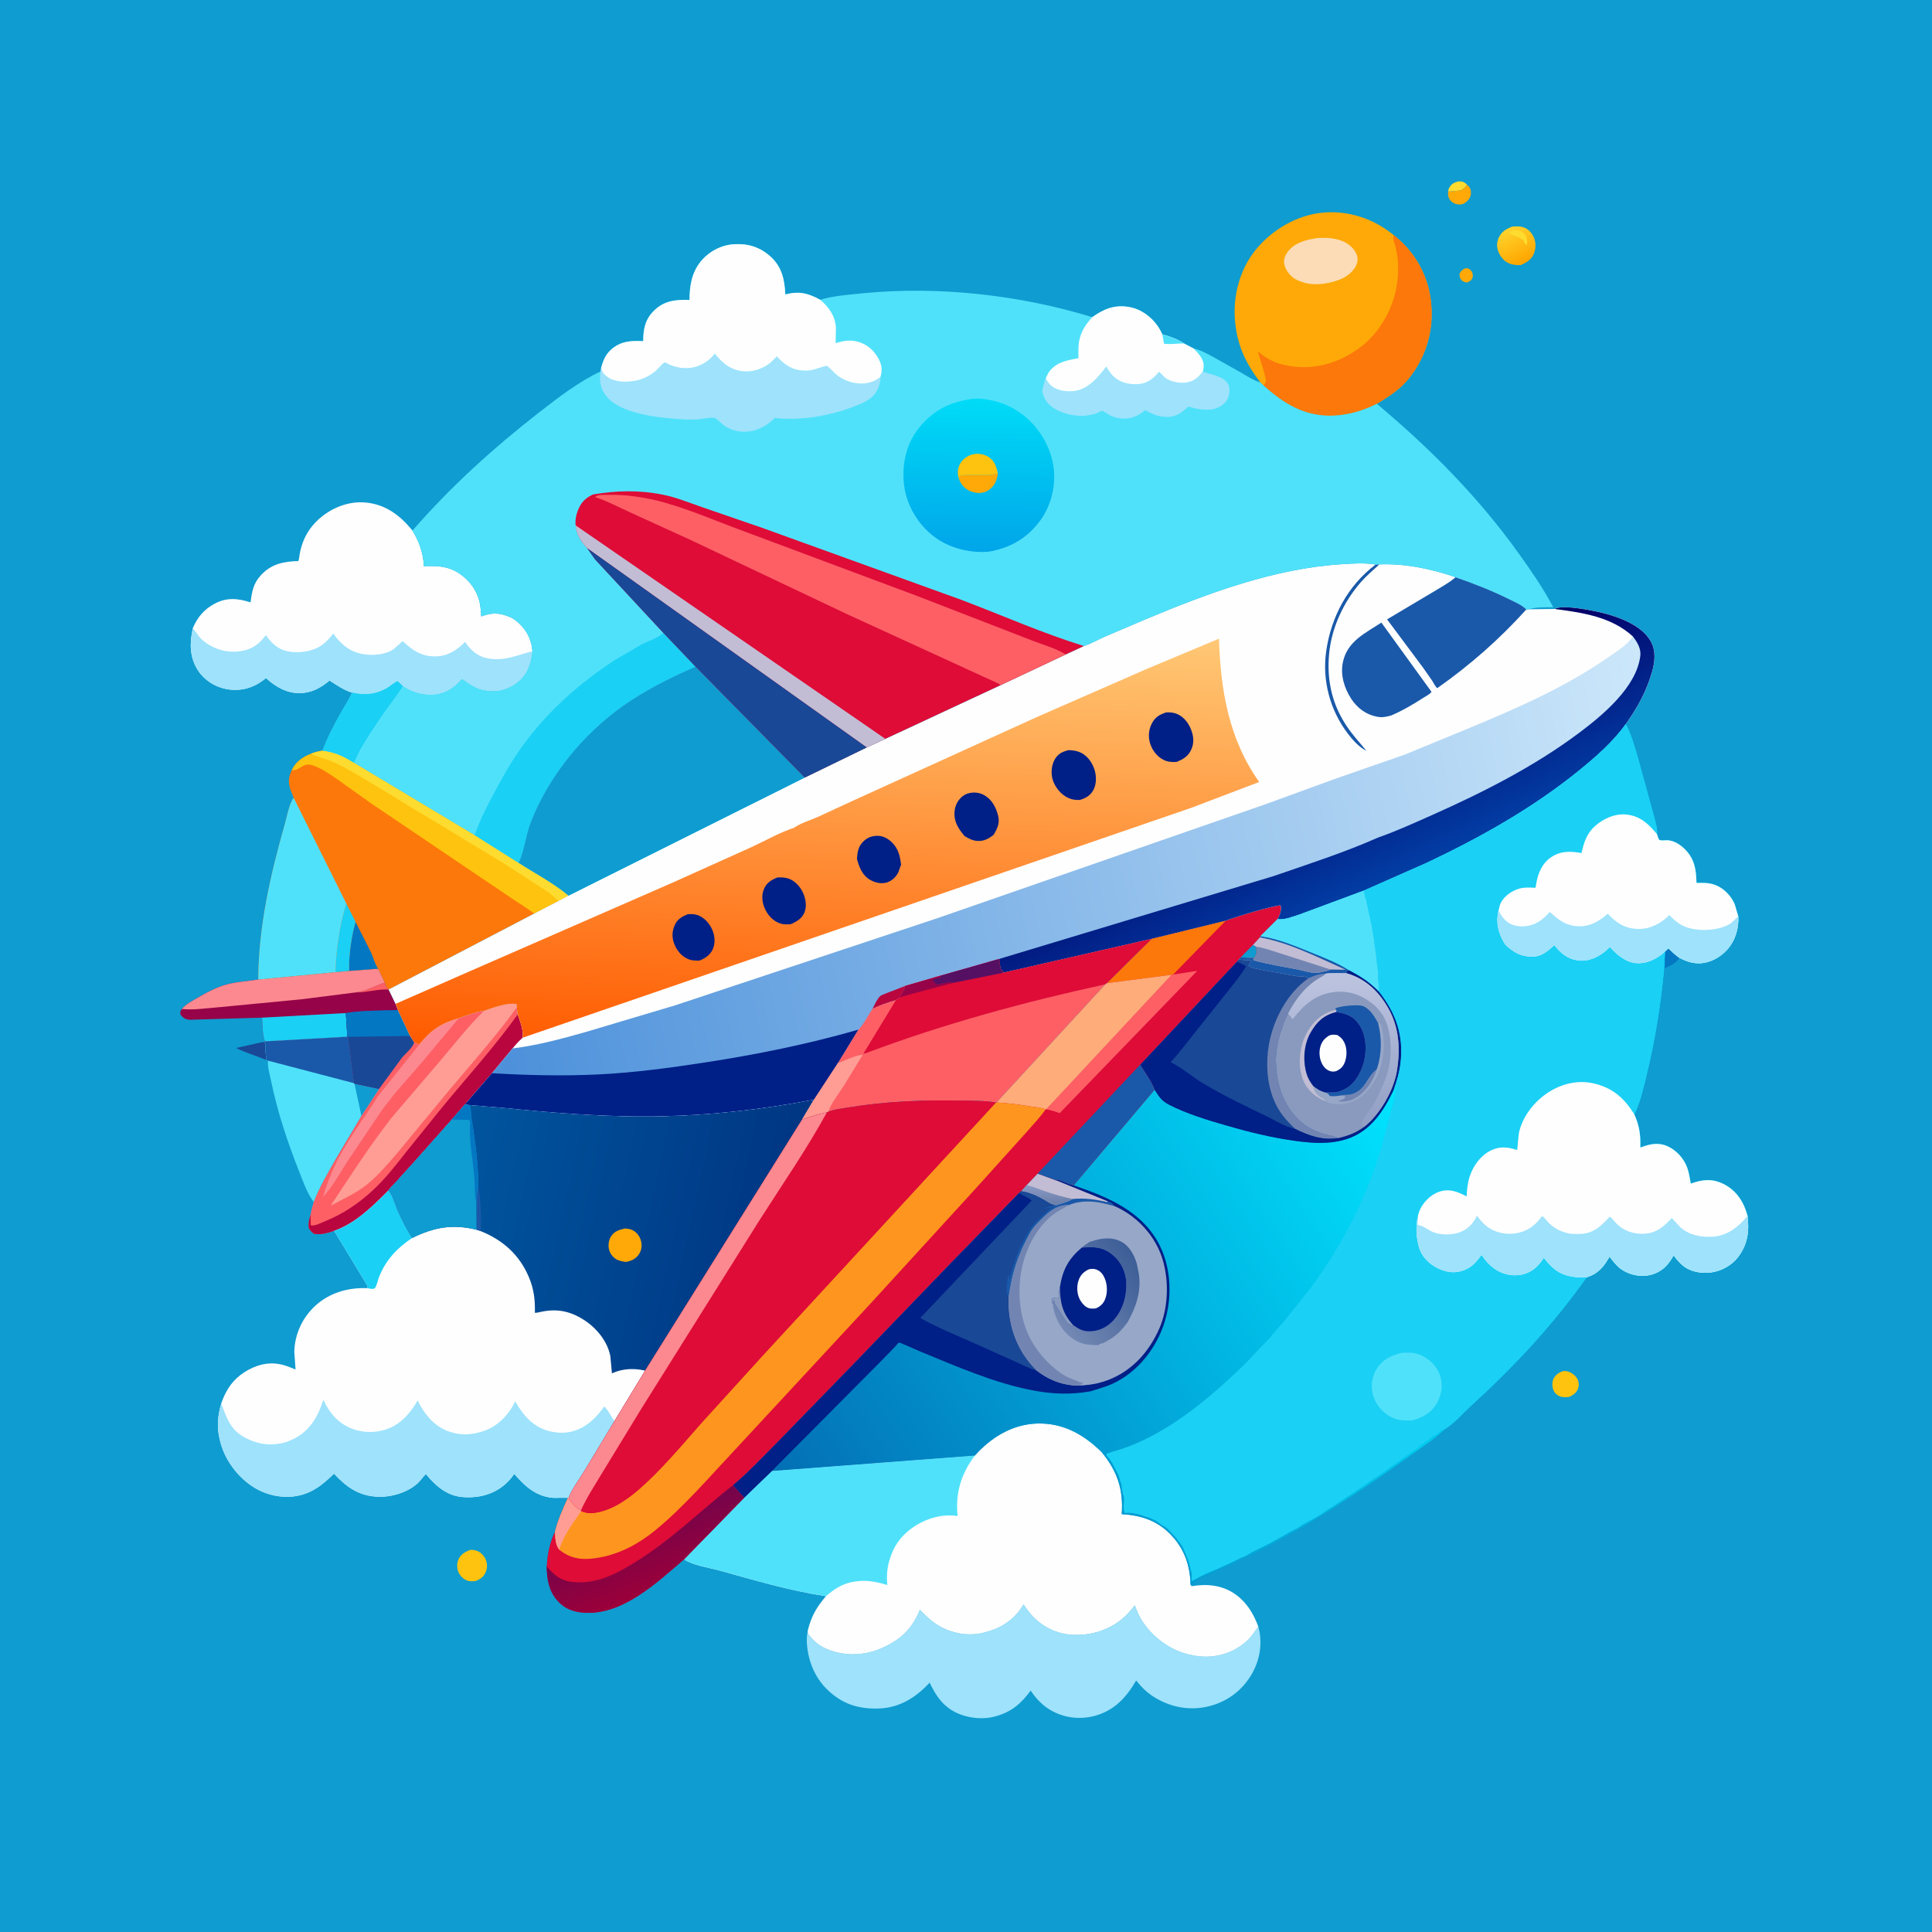 <svg version="1.1" xmlns="http://www.w3.org/2000/svg" style="display: block;" viewBox="0 0 2048 2048" width="1024" height="1024">
<defs>
	<linearGradient id="Gradient1" gradientUnits="userSpaceOnUse" x1="1615.45" y1="276.782" x2="1599.56" y2="244.282">
		<stop class="stop0" offset="0" stop-opacity="1" stop-color="rgb(255,166,0)"/>
		<stop class="stop1" offset="1" stop-opacity="1" stop-color="rgb(255,209,42)"/>
	</linearGradient>
	<linearGradient id="Gradient2" gradientUnits="userSpaceOnUse" x1="823.688" y1="1325.21" x2="483.008" y2="1250.85">
		<stop class="stop0" offset="0" stop-opacity="1" stop-color="rgb(0,54,131)"/>
		<stop class="stop1" offset="1" stop-opacity="1" stop-color="rgb(0,85,158)"/>
	</linearGradient>
	<linearGradient id="Gradient3" gradientUnits="userSpaceOnUse" x1="869.204" y1="1121.61" x2="887.015" y2="661.366">
		<stop class="stop0" offset="0" stop-opacity="1" stop-color="rgb(255,91,0)"/>
		<stop class="stop1" offset="1" stop-opacity="1" stop-color="rgb(255,200,117)"/>
	</linearGradient>
	<linearGradient id="Gradient4" gradientUnits="userSpaceOnUse" x1="506.811" y1="1064.1" x2="1759.52" y2="785.893">
		<stop class="stop0" offset="0" stop-opacity="1" stop-color="rgb(76,144,218)"/>
		<stop class="stop1" offset="1" stop-opacity="1" stop-color="rgb(204,231,250)"/>
	</linearGradient>
	<linearGradient id="Gradient5" gradientUnits="userSpaceOnUse" x1="1373.76" y1="785.143" x2="1448.62" y2="942.367">
		<stop class="stop0" offset="0" stop-opacity="1" stop-color="rgb(2,0,103)"/>
		<stop class="stop1" offset="1" stop-opacity="1" stop-color="rgb(2,61,164)"/>
	</linearGradient>
	<linearGradient id="Gradient6" gradientUnits="userSpaceOnUse" x1="1036.18" y1="582.991" x2="1037.83" y2="423.998">
		<stop class="stop0" offset="0" stop-opacity="1" stop-color="rgb(0,166,233)"/>
		<stop class="stop1" offset="1" stop-opacity="1" stop-color="rgb(0,219,247)"/>
	</linearGradient>
	<linearGradient id="Gradient7" gradientUnits="userSpaceOnUse" x1="887.07" y1="1661.25" x2="1534.85" y2="1234.2">
		<stop class="stop0" offset="0" stop-opacity="1" stop-color="rgb(3,111,181)"/>
		<stop class="stop1" offset="1" stop-opacity="1" stop-color="rgb(0,228,255)"/>
	</linearGradient>
	<linearGradient id="Gradient8" gradientUnits="userSpaceOnUse" x1="1423.77" y1="1189.06" x2="1423.35" y2="1031.99">
		<stop class="stop0" offset="0" stop-opacity="1" stop-color="rgb(146,160,197)"/>
		<stop class="stop1" offset="1" stop-opacity="1" stop-color="rgb(189,196,224)"/>
	</linearGradient>
	<linearGradient id="Gradient9" gradientUnits="userSpaceOnUse" x1="1109.5" y1="1275.59" x2="1108.58" y2="1257.94">
		<stop class="stop0" offset="0" stop-opacity="1" stop-color="rgb(108,129,172)"/>
		<stop class="stop1" offset="1" stop-opacity="1" stop-color="rgb(135,151,193)"/>
	</linearGradient>
	<linearGradient id="Gradient10" gradientUnits="userSpaceOnUse" x1="1206.11" y1="1339.47" x2="1121.25" y2="1398.77">
		<stop class="stop0" offset="0" stop-opacity="1" stop-color="rgb(61,94,151)"/>
		<stop class="stop1" offset="1" stop-opacity="1" stop-color="rgb(115,136,179)"/>
	</linearGradient>
	<linearGradient id="Gradient11" gradientUnits="userSpaceOnUse" x1="702.951" y1="1681.37" x2="677.252" y2="1616.09">
		<stop class="stop0" offset="0" stop-opacity="1" stop-color="rgb(155,0,58)"/>
		<stop class="stop1" offset="1" stop-opacity="1" stop-color="rgb(117,4,75)"/>
	</linearGradient>
</defs>
<path transform="translate(0,0)" fill="rgb(15,156,208)" d="M -0 -0 L 2048 0 L 2048 2048 L -0 2048 L -0 -0 z"/>
<path transform="translate(0,0)" fill="rgb(253,219,47)" d="M 1535.14 203.097 C 1535.25 200.506 1536.29 198.432 1537.99 196.5 C 1540.21 193.986 1544.17 192.33 1547.5 192.277 C 1550.8 192.225 1553.05 193.558 1555.18 195.899 C 1550.93 200.781 1550.07 201.899 1543.59 202.375 L 1535.14 203.097 z"/>
<path transform="translate(0,0)" fill="rgb(254,169,7)" d="M 1552.73 284.5 L 1555.92 284.352 C 1557.32 285.113 1558.54 285.734 1559.52 287.047 C 1561.11 289.194 1561.7 291.334 1561.04 294 C 1560.25 297.129 1558.09 298.037 1555.5 299.44 C 1553.56 299.272 1551.79 298.986 1550.19 297.749 C 1547.63 295.757 1547.4 293.482 1547.07 290.5 C 1548.61 287.18 1549.59 286.368 1552.73 284.5 z"/>
<path transform="translate(0,0)" fill="rgb(4,119,195)" d="M 1764.82 1008.79 L 1768.5 1005.22 C 1772.23 1008.78 1776.07 1012.48 1780.33 1015.4 C 1776.72 1021.33 1770.81 1023.41 1764.82 1026.41 L 1764.81 1011.7 L 1764.82 1008.79 z"/>
<path transform="translate(0,0)" fill="rgb(254,169,7)" d="M 1555.18 195.899 C 1557.48 197.837 1558.77 199.363 1559.12 202.5 C 1559.56 206.465 1558.68 209.559 1555.96 212.5 C 1553.76 214.877 1550.83 216.773 1547.5 216.814 C 1544.39 216.851 1540.75 215.708 1538.49 213.5 C 1535.81 210.872 1534.72 207.79 1535.01 204.069 L 1535.14 203.097 L 1543.59 202.375 C 1550.07 201.899 1550.93 200.781 1555.18 195.899 z"/>
<path transform="translate(0,0)" fill="rgb(25,72,150)" d="M 282.509 1123.66 C 271.595 1119.21 261.104 1116.29 250.36 1110.91 L 279.307 1104.43 C 279.957 1105.12 280.918 1105.62 281.257 1106.5 C 281.654 1107.53 281.29 1111.12 281.33 1112.41 C 281.445 1116.18 281.989 1119.92 282.509 1123.66 z"/>
<path transform="translate(0,0)" fill="rgb(254,195,14)" d="M 1656.69 1453.5 C 1658.21 1453.27 1659.59 1453.32 1661.1 1453.62 C 1665.48 1454.51 1669.7 1457.66 1671.97 1461.5 C 1673.77 1464.55 1673.93 1468.72 1672.77 1472.03 C 1671.18 1476.59 1667.63 1478.78 1663.5 1480.77 C 1660.51 1481.06 1657.5 1481.39 1654.56 1480.52 C 1651.2 1479.53 1648.31 1477.24 1646.87 1474 C 1645.34 1470.54 1645.11 1465.37 1646.64 1461.86 C 1648.45 1457.7 1652.55 1454.92 1656.69 1453.5 z"/>
<path transform="translate(0,0)" fill="rgb(254,195,14)" d="M 498.337 1642.92 C 501.164 1642.92 503.894 1643.19 506.508 1644.33 C 510.326 1646 513.776 1650.06 515.203 1653.95 C 516.73 1658.11 516.543 1663.17 514.604 1667.15 C 512.177 1672.13 508.6 1674.4 503.5 1676.11 C 501.286 1676.22 498.937 1676.37 496.758 1675.9 C 492.318 1674.92 488.653 1671.54 486.535 1667.63 C 484.447 1663.78 484.097 1658.23 485.558 1654.09 C 487.74 1647.9 492.701 1645.32 498.337 1642.92 z"/>
<path transform="translate(0,0)" fill="url(#Gradient1)" d="M 1603.14 240.162 C 1606.93 239.876 1610.94 239.726 1614.61 240.865 C 1619.84 242.487 1623.34 246.304 1625.69 251.149 C 1628.42 256.784 1628.24 263.628 1625.8 269.304 C 1623.17 275.383 1617.9 278.499 1612.12 280.997 C 1607.64 281.15 1603.62 280.893 1599.45 279.075 C 1593.96 276.678 1590.39 272.057 1588.27 266.549 C 1586.42 261.733 1586.55 256.628 1588.72 251.951 C 1591.8 245.324 1596.58 242.717 1603.14 240.162 z"/>
<path transform="translate(0,0)" fill="rgb(253,219,47)" d="M 1603.68 244.5 C 1605.23 244.297 1606.94 244.023 1608.5 244.183 C 1611.83 244.525 1614.42 245.764 1616.4 248.5 C 1619.11 252.232 1619.16 255.393 1618.58 259.712 L 1616.5 258.832 C 1614.32 250.164 1605.18 251.456 1599.79 247 L 1599.94 245.5 L 1603.68 244.5 z"/>
<path transform="translate(0,0)" fill="rgb(80,225,250)" d="M 368.188 1098.94 L 368.85 1099.07 L 375.347 1148.24 L 375.743 1148.73 L 401.907 1154.27 L 383.146 1182.95 L 356.469 1227.76 C 347.925 1242.86 338.837 1257.98 332.555 1274.2 L 332.011 1273.39 C 325.331 1264.31 321.162 1252.02 317 1241.55 C 304.684 1210.58 294.194 1178.79 287.429 1146.13 C 285.982 1139.14 283.597 1131.48 284.051 1124.34 L 282.509 1123.66 C 281.989 1119.92 281.445 1116.18 281.33 1112.41 C 281.29 1111.12 281.654 1107.53 281.257 1106.5 C 280.918 1105.62 279.957 1105.12 279.307 1104.43 L 280.844 1103.87 L 368.188 1098.94 z"/>
<path transform="translate(0,0)" fill="rgb(15,156,208)" d="M 375.743 1148.73 L 401.907 1154.27 L 383.146 1182.95 L 375.743 1148.73 z"/>
<path transform="translate(0,0)" fill="rgb(26,89,169)" d="M 368.188 1098.94 L 368.85 1099.07 L 375.347 1148.24 L 284.051 1124.34 L 282.509 1123.66 C 281.989 1119.92 281.445 1116.18 281.33 1112.41 C 281.29 1111.12 281.654 1107.53 281.257 1106.5 C 280.918 1105.62 279.957 1105.12 279.307 1104.43 L 280.844 1103.87 L 368.188 1098.94 z"/>
<path transform="translate(0,0)" fill="rgb(150,3,72)" d="M 400.88 1026.84 L 407.989 1041.76 C 409.108 1044.47 409.76 1046.98 411.982 1048.96 L 419.301 1064.15 L 421.874 1070.79 L 434.742 1098.17 L 439.146 1104.99 C 437.54 1110.68 429.341 1117.13 425.482 1122.12 L 401.907 1154.27 L 375.743 1148.73 L 375.347 1148.24 L 368.85 1099.07 L 368.188 1098.94 L 280.844 1103.87 C 278.033 1097.36 278.35 1085.9 277.717 1078.75 L 201.037 1081 C 196.592 1080.65 194.145 1078.97 191.359 1075.67 C 190.993 1072.18 190.729 1072.31 192.889 1069.59 C 196.399 1064.95 203.259 1061.36 208.241 1058.43 C 218.359 1052.5 229.717 1046.3 241.147 1043.37 C 251.73 1040.66 262.977 1040.11 273.768 1038.35 L 355.572 1030.51 L 370.083 1029.18 L 400.88 1026.84 z"/>
<path transform="translate(0,0)" fill="rgb(253,95,101)" d="M 376.892 1052.03 C 380.016 1051.14 383.413 1051.01 386.5 1049.95 C 393.807 1047.45 400.353 1043.92 407.989 1041.76 C 409.108 1044.47 409.76 1046.98 411.982 1048.96 C 400.459 1048.19 388.621 1052.27 376.892 1052.03 z"/>
<path transform="translate(0,0)" fill="rgb(26,208,245)" d="M 277.717 1078.75 L 366.59 1073.87 L 368.188 1098.94 L 280.844 1103.87 C 278.033 1097.36 278.35 1085.9 277.717 1078.75 z"/>
<path transform="translate(0,0)" fill="rgb(25,72,150)" d="M 366.59 1073.87 C 384.206 1070.97 403.957 1071.31 421.874 1070.79 L 434.742 1098.17 L 439.146 1104.99 C 437.54 1110.68 429.341 1117.13 425.482 1122.12 L 401.907 1154.27 L 375.743 1148.73 L 375.347 1148.24 L 368.85 1099.07 L 368.188 1098.94 L 366.59 1073.87 z"/>
<path transform="translate(0,0)" fill="rgb(4,119,195)" d="M 366.59 1073.87 C 384.206 1070.97 403.957 1071.31 421.874 1070.79 L 434.742 1098.17 L 368.85 1099.07 L 368.188 1098.94 L 366.59 1073.87 z"/>
<path transform="translate(0,0)" fill="rgb(252,137,144)" d="M 400.88 1026.84 L 407.989 1041.76 C 400.353 1043.92 393.807 1047.45 386.5 1049.95 C 383.413 1051.01 380.016 1051.14 376.892 1052.03 L 318.86 1059.37 L 233 1067.61 C 220.163 1068.56 205.629 1070.93 192.889 1069.59 C 196.399 1064.95 203.259 1061.36 208.241 1058.43 C 218.359 1052.5 229.717 1046.3 241.147 1043.37 C 251.73 1040.66 262.977 1040.11 273.768 1038.35 L 355.572 1030.51 L 370.083 1029.18 L 400.88 1026.84 z"/>
<path transform="translate(0,0)" fill="rgb(253,95,101)" d="M 513.133 1071.48 C 522.253 1068.45 537.855 1062.52 547.5 1064.39 L 547.788 1068 L 548.808 1075.33 C 551.618 1083.47 554.82 1091.21 554.102 1099.99 C 550.125 1103.58 546.775 1107.28 543.383 1111.4 L 521.578 1137.64 L 492.943 1170.65 L 478.956 1186.78 L 437.785 1233.08 L 417.019 1255.98 C 415.725 1257.43 412.273 1260.48 411.703 1262.06 C 395.349 1278.5 376.672 1297.13 354.243 1304.75 C 347.568 1306.9 339.975 1309.26 333 1307.88 C 330.082 1305.99 329.09 1304.75 327.376 1301.72 C 326.647 1296.5 327.768 1292.57 329.173 1287.62 C 329.891 1283.06 331.303 1278.63 332.555 1274.2 C 338.837 1257.98 347.925 1242.86 356.469 1227.76 L 383.146 1182.95 L 401.907 1154.27 L 425.482 1122.12 C 429.341 1117.13 437.54 1110.68 439.146 1104.99 C 440.974 1106 442.491 1106.69 444.522 1107.19 C 456.783 1091.9 467.323 1084.77 486.269 1079.36 C 495.014 1076.25 503.909 1072.82 513.133 1071.48 z"/>
<path transform="translate(0,0)" fill="rgb(252,137,144)" d="M 444.522 1107.19 C 456.783 1091.9 467.323 1084.77 486.269 1079.36 L 447.601 1125.72 C 432.874 1142.89 417.283 1159.43 404.1 1177.86 L 367.912 1231.68 C 359.911 1244.07 352.463 1257.99 342.456 1268.83 C 346.412 1254.59 351.835 1242.11 358.168 1228.82 L 359.779 1226.16 C 368.443 1209.77 378.926 1194.65 389.425 1179.43 L 401.061 1161.5 L 444.522 1107.19 z"/>
<path transform="translate(0,0)" fill="rgb(185,6,63)" d="M 548.808 1075.33 C 551.618 1083.47 554.82 1091.21 554.102 1099.99 C 550.125 1103.58 546.775 1107.28 543.383 1111.4 L 521.578 1137.64 L 492.943 1170.65 L 478.956 1186.78 L 437.785 1233.08 L 417.019 1255.98 C 415.725 1257.43 412.273 1260.48 411.703 1262.06 C 395.349 1278.5 376.672 1297.13 354.243 1304.75 C 347.568 1306.9 339.975 1309.26 333 1307.88 C 330.082 1305.99 329.09 1304.75 327.376 1301.72 C 326.647 1296.5 327.768 1292.57 329.173 1287.62 L 329.337 1298.72 C 330.603 1299 331.048 1299.19 332.5 1298.99 C 336.194 1298.48 340.863 1296.09 344.354 1294.67 C 364.212 1286.6 380.477 1275.55 396.068 1260.95 C 409.142 1248.71 420.207 1234.28 431.254 1220.26 L 465.389 1177.89 C 493.254 1143.66 523.093 1111.32 548.808 1075.33 z"/>
<path transform="translate(0,0)" fill="rgb(255,157,148)" d="M 513.133 1071.48 C 522.253 1068.45 537.855 1062.52 547.5 1064.39 L 547.788 1068 C 522.931 1102.29 494.789 1133.01 467.926 1165.57 L 421.776 1221.52 C 412.104 1232.77 402.232 1244.41 390.952 1254.08 C 379.335 1264.04 364.045 1270.83 350.582 1277.99 C 371.462 1246.35 392.038 1214.43 415.374 1184.52 L 465.865 1125.43 C 481.346 1107.3 496.028 1088.14 513.133 1071.48 z"/>
<path transform="translate(0,0)" fill="rgb(158,226,252)" d="M 856.168 1728.79 L 856.639 1732 C 862.487 1739.64 868.073 1744.63 877.1 1748.33 C 895.098 1755.72 915.742 1755.2 933.562 1747.57 C 954.202 1738.72 966.661 1727.31 975.116 1706.39 C 981.057 1712.61 987.104 1718.45 994.5 1722.95 C 1008.79 1731.65 1026.89 1734.92 1043.22 1730.59 L 1045 1730.09 C 1052.01 1728.17 1058.37 1725.87 1064.51 1721.9 L 1066 1720.92 C 1073.39 1716.18 1079.44 1709.69 1084.09 1702.28 L 1085.01 1700.81 L 1091.2 1709.39 C 1101.57 1722.3 1117.36 1731.26 1134 1732.73 C 1154.21 1734.52 1174.24 1728.87 1189.91 1715.81 C 1195.05 1711.54 1198.81 1706.94 1202.9 1701.68 C 1204.99 1707.05 1207.04 1712.36 1210.1 1717.27 C 1221.1 1734.96 1239.91 1749.14 1260.28 1753.84 L 1262 1754.23 C 1270.13 1756.11 1278.47 1756.71 1286.78 1755.63 C 1300.53 1753.85 1314.27 1747.41 1323.94 1737.36 C 1327.77 1733.38 1330.5 1728.6 1333.85 1724.23 C 1338.57 1740.83 1335.79 1758.8 1327.41 1773.75 C 1317.61 1791.25 1301.63 1803.53 1282.22 1808.54 C 1262.36 1813.66 1242.17 1810.25 1224.68 1799.76 C 1216.25 1794.7 1210.52 1789.04 1204.38 1781.39 C 1194.06 1799.29 1181.17 1813.31 1160.51 1818.88 C 1144.51 1823.19 1127.52 1821.07 1113.23 1812.56 C 1104.78 1807.53 1097.91 1800.26 1092.57 1792.05 C 1082.77 1805.58 1072.32 1814.64 1056 1819.16 L 1054.41 1819.61 C 1039.91 1823.5 1021.82 1820.86 1009.06 1813.01 C 997.303 1805.77 991.377 1795.71 985.42 1783.67 C 971.207 1799.17 953.807 1810.24 932.129 1811.07 C 910.457 1811.91 893.24 1806.57 877.421 1791.53 C 863.142 1777.95 855.69 1758.61 855.225 1739.07 C 855.142 1735.58 855.602 1732.22 856.168 1728.79 z"/>
<path transform="translate(0,0)" fill="rgb(254,169,7)" d="M 1336.14 405.563 C 1320.82 385.663 1311.85 366.844 1309.32 341.688 C 1306.6 314.643 1313.79 286.07 1331.07 264.827 C 1348.37 243.566 1374.85 227.871 1402.42 225.37 C 1429.38 222.923 1456.39 231.89 1477.19 249.098 C 1499.52 266.513 1513.69 291.249 1516.86 319.5 C 1520.25 349.679 1512 378.392 1492.76 401.972 C 1483.53 413.282 1471.81 420.532 1459.52 428.044 C 1445.46 435.161 1430.35 439.724 1414.58 440.552 C 1384.04 442.154 1361.25 428.415 1339.47 408.656 L 1336.14 405.563 z"/>
<path transform="translate(0,0)" fill="rgb(251,220,182)" d="M 1396.72 252.336 C 1406.19 251.617 1417.62 252.438 1426.13 257.016 C 1431.77 260.047 1437.41 265.734 1438.82 272.164 C 1439.73 276.278 1438.28 280.841 1435.95 284.226 C 1428.51 295.043 1415.82 298.731 1403.55 300.714 C 1397.16 301.592 1388.62 301.593 1382.45 299.641 L 1381 299.146 C 1377.8 298.079 1374.55 296.905 1371.74 294.994 C 1366.86 291.682 1362.31 285.559 1361.33 279.667 C 1360.53 274.894 1362.26 270.808 1365.01 267 C 1372.24 257.018 1385.21 253.957 1396.72 252.336 z"/>
<path transform="translate(0,0)" fill="rgb(252,120,10)" d="M 1477.19 249.098 C 1499.52 266.513 1513.69 291.249 1516.86 319.5 C 1520.25 349.679 1512 378.392 1492.76 401.972 C 1483.53 413.282 1471.81 420.532 1459.52 428.044 C 1445.46 435.161 1430.35 439.724 1414.58 440.552 C 1384.04 442.154 1361.25 428.415 1339.47 408.656 C 1340.06 407.555 1341.53 405.608 1341.77 404.5 C 1342.61 400.513 1334.72 378 1333.32 372.308 C 1343.56 381.334 1353.13 385.637 1366.58 387.858 C 1393.43 392.291 1418 385.193 1439.87 369.704 L 1446.5 364.607 C 1471.56 342.413 1484.8 308.78 1481.64 275.312 C 1481.18 270.405 1480.27 265.588 1479.02 260.821 C 1478.19 257.654 1476.68 253.835 1477 250.576 L 1477.19 249.098 z"/>
<path transform="translate(0,0)" fill="rgb(254,254,254)" d="M 204.45 665.79 C 209.04 654.519 216.679 645.675 227.458 639.953 C 240.467 633.047 252.059 634.231 265.591 638.523 C 267.117 627.061 268.439 618.421 276.773 609.512 C 287.941 597.572 300.662 595.248 316.234 594.714 C 316.98 592.486 316.809 593.368 317.091 591.229 C 319.429 573.476 326.836 559.219 340.913 547.803 C 353.983 537.203 371.049 531.057 387.905 532.718 C 409.082 534.805 424.178 546.43 437.263 562.448 C 444.405 574.636 448.656 585.934 449.338 600.161 C 467.109 599.477 480.029 600.621 493.765 613.39 C 499.94 619.131 504.471 625.984 507.141 634 L 507.636 635.458 C 509.491 641.25 509.68 647.456 510.123 653.483 L 511.473 652.973 C 521.309 649.37 529.717 649.573 539.322 653.627 L 543.078 655.218 C 553.318 661.79 560.766 671.424 563.406 683.472 L 564.436 690.314 C 562.592 704.064 559.565 714.833 547.983 723.832 C 539.359 730.533 528.037 733.905 517.167 732.374 L 515.5 732.119 L 513.962 731.902 C 504.554 730.462 497.373 725.159 489.882 719.75 C 481.27 729.119 472.322 735.69 459.067 736.353 C 447.113 736.951 437.07 733.818 427.014 727.342 L 421.5 722.106 C 417.845 723.463 414.822 726.608 411.5 728.648 C 399.1 736.258 386.858 737.338 373.017 734.199 C 364.438 731.542 356.859 726.173 349.338 721.394 C 340.069 729.12 330.37 734.524 318 734.749 C 304.207 734.999 291.747 727.979 282.054 718.761 C 276.632 723.032 271.301 726.565 264.695 728.742 L 263 729.281 C 255.95 731.59 246.903 731.844 239.594 730.361 C 227.334 727.873 216.52 720.971 209.701 710.382 C 200.841 696.625 200.902 681.091 204.45 665.79 z"/>
<path transform="translate(0,0)" fill="rgb(158,226,252)" d="M 204.45 665.79 L 209.948 673.157 C 215.881 681.88 227.947 687.997 238 689.925 C 249.284 692.089 262.622 690.57 271.987 683.5 C 275.86 680.576 278.946 677.088 281.9 673.272 L 282.475 674.107 C 288.08 682.122 295.045 688.467 304.906 690.449 C 316.471 692.773 331.295 690.815 341.036 683.977 C 345.633 680.75 349.854 676.046 353.285 671.625 C 361.529 683.04 370.293 690.664 384.496 693.345 C 394.854 695.299 409.066 694.17 417.762 687.728 L 426.792 679.593 C 437.481 689.472 446.661 696.049 462 695.791 C 474.504 695.581 484.438 689.202 492.954 680.475 C 499.628 689.899 506.403 696.18 518.375 698.128 C 535.289 700.881 548.535 694.327 564.436 690.314 C 562.592 704.064 559.565 714.833 547.983 723.832 C 539.359 730.533 528.037 733.905 517.167 732.374 L 515.5 732.119 L 513.962 731.902 C 504.554 730.462 497.373 725.159 489.882 719.75 C 481.27 729.119 472.322 735.69 459.067 736.353 C 447.113 736.951 437.07 733.818 427.014 727.342 L 421.5 722.106 C 417.845 723.463 414.822 726.608 411.5 728.648 C 399.1 736.258 386.858 737.338 373.017 734.199 C 364.438 731.542 356.859 726.173 349.338 721.394 C 340.069 729.12 330.37 734.524 318 734.749 C 304.207 734.999 291.747 727.979 282.054 718.761 C 276.632 723.032 271.301 726.565 264.695 728.742 L 263 729.281 C 255.95 731.59 246.903 731.844 239.594 730.361 C 227.334 727.873 216.52 720.971 209.701 710.382 C 200.841 696.625 200.902 681.091 204.45 665.79 z"/>
<path transform="translate(0,0)" fill="rgb(252,120,10)" d="M 341.951 795.724 C 354.739 797.091 364.372 801.701 375.166 808.452 L 503.103 885.222 L 549.812 914.645 C 567.266 925.823 586.819 936.072 602.671 949.37 L 592.227 954.973 L 566.312 968.421 L 411.982 1048.96 C 409.76 1046.98 409.108 1044.47 407.989 1041.76 L 400.88 1026.84 L 370.083 1029.18 L 355.572 1030.51 L 273.768 1038.35 C 274.064 982.214 286.547 927.708 301.835 874 C 303.836 866.974 306.698 850.947 311.39 845.852 L 307.846 836.987 C 305.476 829.407 305.651 823.712 309.24 816.529 C 313.288 807.791 320.727 802.416 329.565 799.081 C 333.542 797.253 337.688 796.577 341.951 795.724 z"/>
<path transform="translate(0,0)" fill="rgb(4,119,195)" d="M 376.905 977.21 L 392.947 1008.85 C 395.403 1014.14 397.54 1022.29 400.88 1026.84 L 370.083 1029.18 C 369.571 1013.01 372.407 992.812 376.905 977.21 z"/>
<path transform="translate(0,0)" fill="rgb(26,208,245)" d="M 367.108 957.8 L 376.905 977.21 C 372.407 992.812 369.571 1013.01 370.083 1029.18 L 355.572 1030.51 C 356.273 1006.46 360.021 980.781 367.108 957.8 z"/>
<path transform="translate(0,0)" fill="rgb(254,195,14)" d="M 341.951 795.724 C 354.739 797.091 364.372 801.701 375.166 808.452 L 503.103 885.222 L 549.812 914.645 C 567.266 925.823 586.819 936.072 602.671 949.37 L 592.227 954.973 L 566.312 968.421 C 558.659 962.568 550.329 957.707 542.4 952.253 L 474.6 906.481 L 393.63 851.783 L 358.644 826.884 C 350.207 821.008 341.47 814.706 331.622 811.42 C 321.002 807.876 319.536 815.757 310.919 816.436 L 309.24 816.529 C 313.288 807.791 320.727 802.416 329.565 799.081 C 333.542 797.253 337.688 796.577 341.951 795.724 z"/>
<path transform="translate(0,0)" fill="rgb(253,219,47)" d="M 341.951 795.724 C 354.739 797.091 364.372 801.701 375.166 808.452 L 503.103 885.222 L 549.812 914.645 C 567.266 925.823 586.819 936.072 602.671 949.37 L 592.227 954.973 C 587.791 951.597 584.211 947.612 579.415 944.609 L 534.91 915.791 L 456.378 868.085 L 435 855.383 L 418.378 845.091 L 399 833.413 C 397.343 832.25 395.73 831.429 394 830.4 L 377.563 820.5 C 368.254 815.45 359.54 810.318 349.62 806.322 C 343.7 803.937 337.098 802.608 331.407 799.961 L 329.565 799.081 C 333.542 797.253 337.688 796.577 341.951 795.724 z"/>
<path transform="translate(0,0)" fill="rgb(80,225,250)" d="M 273.768 1038.35 C 274.064 982.214 286.547 927.708 301.835 874 C 303.836 866.974 306.698 850.947 311.39 845.852 L 367.108 957.8 C 360.021 980.781 356.273 1006.46 355.572 1030.51 L 273.768 1038.35 z"/>
<path transform="translate(0,0)" fill="rgb(254,254,254)" d="M 1033.36 1542.94 L 1036.49 1539.57 C 1053.44 1521.8 1075.42 1509.33 1100.5 1508.96 C 1127.54 1508.55 1148.79 1520.7 1167.65 1539.12 C 1184.26 1559.25 1191.02 1578.71 1189.1 1605.07 C 1210.32 1606.21 1228.04 1612.43 1242.59 1628.4 C 1255.98 1643.1 1261.57 1660.15 1262.04 1679.87 L 1263.12 1681.44 C 1279.8 1678.66 1296.29 1680.24 1310.37 1690.62 C 1321.92 1699.14 1328.95 1710.99 1333.85 1724.23 C 1330.5 1728.6 1327.77 1733.38 1323.94 1737.36 C 1314.27 1747.41 1300.53 1753.85 1286.78 1755.63 C 1278.47 1756.71 1270.13 1756.11 1262 1754.23 L 1260.28 1753.84 C 1239.91 1749.14 1221.1 1734.96 1210.1 1717.27 C 1207.04 1712.36 1204.99 1707.05 1202.9 1701.68 C 1198.81 1706.94 1195.05 1711.54 1189.91 1715.81 C 1174.24 1728.87 1154.21 1734.52 1134 1732.73 C 1117.36 1731.26 1101.57 1722.3 1091.2 1709.39 L 1085.01 1700.81 L 1084.09 1702.28 C 1079.44 1709.69 1073.39 1716.18 1066 1720.92 L 1064.51 1721.9 C 1058.37 1725.87 1052.01 1728.17 1045 1730.09 L 1043.22 1730.59 C 1026.89 1734.92 1008.79 1731.65 994.5 1722.95 C 987.104 1718.45 981.057 1712.61 975.116 1706.39 C 966.661 1727.31 954.202 1738.72 933.562 1747.57 C 915.742 1755.2 895.098 1755.72 877.1 1748.33 C 868.073 1744.63 862.487 1739.64 856.639 1732 L 856.168 1728.79 C 859.911 1713.56 865.412 1703.81 875.559 1692.04 C 836.497 1686.05 800.072 1675.14 762.123 1664.65 C 750.656 1661.48 734.944 1659.56 725.097 1652.93 L 788.789 1587.71 L 818.227 1559.29 L 1033.36 1542.94 z"/>
<path transform="translate(0,0)" fill="rgb(80,225,250)" d="M 818.227 1559.29 L 1033.36 1542.94 C 1018.8 1562.56 1012.58 1582.56 1015.1 1607.08 L 1013.61 1606.87 C 996.352 1604.6 978.051 1610.9 964.457 1621.52 C 953.348 1630.2 946.694 1640.54 942.866 1654 L 942.37 1655.66 C 940.217 1663.23 939.837 1672.36 940.558 1680.19 C 928.542 1676.58 917.545 1674.39 905 1676.73 L 903.382 1677.02 C 892.445 1679.07 883.777 1684.83 875.559 1692.04 C 836.497 1686.05 800.072 1675.14 762.123 1664.65 C 750.656 1661.48 734.944 1659.56 725.097 1652.93 L 788.789 1587.71 L 818.227 1559.29 z"/>
<path transform="translate(0,0)" fill="rgb(254,254,254)" d="M 497.989 1171.36 L 532.298 1174.17 C 585.514 1179.59 638.943 1183.94 692.5 1183.35 C 749.719 1182.71 806.783 1176.28 862.952 1165.58 L 850.363 1186.73 L 683.918 1452.94 L 651.414 1506.44 L 619.045 1560.11 C 613.803 1568.7 606.334 1578.57 602.789 1587.89 L 601.987 1587.94 L 601.158 1587.69 L 586.841 1587.78 C 568.556 1586.58 556.39 1575.53 545.112 1562.35 C 542.398 1566.58 538.644 1570.62 534.833 1573.9 C 522.234 1584.74 505.791 1588.38 489.5 1586.84 C 473.283 1585.3 461.361 1574.6 451.568 1562.63 C 448.223 1565.44 445.979 1569.35 442.723 1572.31 C 431.87 1582.18 414.774 1587.24 400.227 1586.58 C 380.223 1585.67 367.314 1576.37 354.066 1562.12 C 343.122 1572.67 333.093 1581.42 317.791 1585.11 C 301.61 1589.01 283.41 1585.5 269.37 1576.78 C 251.761 1565.84 237.785 1547.04 233.122 1526.76 L 232.728 1525 C 229.672 1511.88 230.89 1500.5 234.512 1487.66 C 238.7 1475.74 244.46 1465.73 254.498 1457.86 C 265.121 1449.53 279.771 1443.74 293.404 1445.63 L 295 1445.87 C 301.565 1446.75 307.201 1449.26 313.291 1451.78 L 311.975 1433 C 312.357 1414.19 320.578 1396.73 334.32 1384.09 C 349.348 1370.27 369.177 1364.7 389.199 1365.53 L 389.856 1363.49 L 354.243 1304.75 C 376.672 1297.13 395.349 1278.5 411.703 1262.06 C 412.273 1260.48 415.725 1257.43 417.019 1255.98 L 437.785 1233.08 L 478.956 1186.78 L 492.943 1170.65 L 497.989 1171.36 z"/>
<path transform="translate(0,0)" fill="rgb(26,208,245)" d="M 411.703 1262.06 C 416.015 1266.11 419 1277.94 421.695 1283.74 C 426.189 1293.43 430.942 1303.43 436.985 1312.25 C 420.962 1322.85 409.306 1335.23 402.001 1353.19 C 400.759 1356.24 399.282 1363.22 397.437 1365.44 C 396.114 1367.02 390.967 1365.81 389.199 1365.53 L 389.856 1363.49 L 354.243 1304.75 C 376.672 1297.13 395.349 1278.5 411.703 1262.06 z"/>
<path transform="translate(0,0)" fill="rgb(158,226,252)" d="M 234.512 1487.66 C 239.847 1502.03 243.797 1514.84 258 1522.95 C 271.964 1530.92 286.123 1533.21 301.797 1529.11 C 304.402 1528.43 306.739 1527.4 309.175 1526.28 L 310.507 1525.68 C 324.671 1519.14 334.254 1506.62 339.737 1492.27 L 342.789 1483.75 C 349.184 1498.08 359.23 1509.64 374.5 1514.97 C 388.627 1519.89 404.32 1518.68 417.5 1511.6 C 428.368 1505.76 436.694 1495.08 442.703 1484.55 C 449.946 1499.21 460.27 1512.17 476.358 1517.64 L 481.5 1519.04 L 482.842 1519.38 C 495.834 1522.41 512.928 1518.74 523.951 1511.54 C 533.663 1505.2 541.238 1495.91 546.179 1485.47 C 554.399 1500.13 564.944 1512.55 582 1517.02 C 595.252 1520.49 608.002 1518.9 619.712 1511.69 C 628.17 1506.48 634.835 1498.86 640.607 1490.9 C 644.755 1494.85 647.794 1501.74 651.414 1506.44 L 619.045 1560.11 C 613.803 1568.7 606.334 1578.57 602.789 1587.89 L 601.987 1587.94 L 601.158 1587.69 L 586.841 1587.78 C 568.556 1586.58 556.39 1575.53 545.112 1562.35 C 542.398 1566.58 538.644 1570.62 534.833 1573.9 C 522.234 1584.74 505.791 1588.38 489.5 1586.84 C 473.283 1585.3 461.361 1574.6 451.568 1562.63 C 448.223 1565.44 445.979 1569.35 442.723 1572.31 C 431.87 1582.18 414.774 1587.24 400.227 1586.58 C 380.223 1585.67 367.314 1576.37 354.066 1562.12 C 343.122 1572.67 333.093 1581.42 317.791 1585.11 C 301.61 1589.01 283.41 1585.5 269.37 1576.78 C 251.761 1565.84 237.785 1547.04 233.122 1526.76 L 232.728 1525 C 229.672 1511.88 230.89 1500.5 234.512 1487.66 z"/>
<path transform="translate(0,0)" fill="url(#Gradient2)" d="M 497.989 1171.36 L 532.298 1174.17 C 585.514 1179.59 638.943 1183.94 692.5 1183.35 C 749.719 1182.71 806.783 1176.28 862.952 1165.58 L 850.363 1186.73 L 683.918 1452.94 C 677.618 1451.36 670.124 1450.8 663.688 1451.65 L 662 1451.89 C 657.582 1452.51 654.062 1453.51 649.941 1455.27 L 648.677 1455.82 L 646.981 1437.5 C 643.866 1421.56 632.049 1407.36 618.473 1398.83 C 603.567 1389.47 589.576 1386.93 572.293 1390.85 C 570.363 1391.29 568.985 1391.63 567.001 1391.63 C 567.319 1377.86 565.977 1366.37 560.533 1353.59 C 550.498 1330.02 533.088 1314.54 509.595 1305.06 L 505.121 1303.56 C 479.664 1297.34 460.224 1300.88 436.985 1312.25 C 430.942 1303.43 426.189 1293.43 421.695 1283.74 C 419 1277.94 416.015 1266.11 411.703 1262.06 C 412.273 1260.48 415.725 1257.43 417.019 1255.98 L 437.785 1233.08 L 478.956 1186.78 L 492.943 1170.65 L 497.989 1171.36 z"/>
<path transform="translate(0,0)" fill="rgb(26,89,169)" d="M 507.041 1257.35 C 509.729 1271.97 510.314 1290.29 509.595 1305.06 L 505.121 1303.56 L 504.911 1275.16 C 505.536 1269.18 505.564 1263.19 507.041 1257.35 z"/>
<path transform="translate(0,0)" fill="rgb(254,169,7)" d="M 662.694 1302.19 C 665.263 1302.53 668.162 1302.81 670.5 1303.98 C 675.042 1306.26 678.297 1310.63 679.512 1315.52 C 680.828 1320.82 680.096 1325.55 676.953 1330.02 C 673.564 1334.84 669.005 1336.66 663.412 1337.71 C 659.898 1337.15 656.145 1336.6 653.052 1334.73 C 649.388 1332.52 646.636 1328.64 645.611 1324.5 C 644.486 1319.96 645.252 1314.46 647.817 1310.5 C 651.417 1304.95 656.575 1303.56 662.694 1302.19 z"/>
<path transform="translate(0,0)" fill="rgb(15,156,208)" d="M 492.943 1170.65 L 497.989 1171.36 C 499.188 1174.9 499.194 1178.23 499.292 1181.94 C 503.136 1206.41 507.038 1232.59 507.041 1257.35 C 505.564 1263.19 505.536 1269.18 504.911 1275.16 L 505.121 1303.56 C 479.664 1297.34 460.224 1300.88 436.985 1312.25 C 430.942 1303.43 426.189 1293.43 421.695 1283.74 C 419 1277.94 416.015 1266.11 411.703 1262.06 C 412.273 1260.48 415.725 1257.43 417.019 1255.98 L 437.785 1233.08 L 478.956 1186.78 L 492.943 1170.65 z"/>
<path transform="translate(0,0)" fill="rgb(4,119,195)" d="M 492.943 1170.65 L 497.989 1171.36 C 499.188 1174.9 499.194 1178.23 499.292 1181.94 C 503.136 1206.41 507.038 1232.59 507.041 1257.35 C 505.564 1263.19 505.536 1269.18 504.911 1275.16 C 502.939 1266.8 503.58 1256.3 502.841 1247.64 C 501.204 1228.46 496.661 1207.91 498.513 1188.72 L 497 1187.11 L 478.956 1186.78 L 492.943 1170.65 z"/>
<path transform="translate(0,0)" fill="rgb(254,254,254)" d="M 1148.95 684.803 C 1156.35 682.466 1163.14 678.422 1170.22 675.268 L 1212.82 657.087 C 1279.32 629.218 1350.71 602.366 1423.33 598.005 C 1434.74 597.319 1446.9 596.421 1458.19 598.476 L 1462.19 598.279 C 1489.22 597.094 1517.55 603.079 1543.04 611.866 C 1562.56 618.602 1581.2 625.899 1599.71 635.085 C 1605.32 637.867 1613.74 641.365 1618.01 646.04 L 1620.55 645.888 L 1648.05 645.518 C 1656.71 640.403 1691.2 647.655 1701.62 650.454 C 1718.37 654.951 1740.39 663.532 1749.52 679.281 C 1755.55 689.661 1754.37 701.304 1751.15 712.405 C 1745.06 733.35 1735.84 749.85 1723.38 767.588 C 1709.99 786.313 1691.73 802.289 1673.92 816.739 C 1625 856.444 1569.74 887.55 1512.89 914.433 L 1445.57 944.188 L 1378.14 969.231 C 1370.66 971.637 1362.08 975.367 1354.16 974.435 C 1356.61 969.914 1358.76 965.058 1357.5 959.825 C 1351 959.473 1306.59 972.875 1299.14 976.129 L 1221.14 995.19 L 1173.54 1042.14 L 1171.8 1043.39 L 1056.37 1168.68 L 1055.68 1168.73 C 1043.91 1166.6 1031.09 1166.99 1019.12 1166.76 C 979.327 1165.98 939.389 1167.32 900.05 1173.86 C 893.145 1175.01 884.258 1175.81 877.886 1178.65 L 876.523 1179.22 L 866.128 1181.57 L 850.363 1186.73 L 862.952 1165.58 C 806.783 1176.28 749.719 1182.71 692.5 1183.35 C 638.943 1183.94 585.514 1179.59 532.298 1174.17 L 497.989 1171.36 L 492.943 1170.65 L 521.578 1137.64 L 543.383 1111.4 C 546.775 1107.28 550.125 1103.58 554.102 1099.99 C 554.82 1091.21 551.618 1083.47 548.808 1075.33 L 547.788 1068 L 547.5 1064.39 C 537.855 1062.52 522.253 1068.45 513.133 1071.48 C 503.909 1072.82 495.014 1076.25 486.269 1079.36 C 467.323 1084.77 456.783 1091.9 444.522 1107.19 C 442.491 1106.69 440.974 1106 439.146 1104.99 L 434.742 1098.17 L 421.874 1070.79 L 419.301 1064.15 L 411.982 1048.96 L 566.312 968.421 L 592.227 954.973 L 602.671 949.37 L 853.05 824.207 L 918.714 792.295 L 938.456 783.196 L 1060.89 726.144 L 1129.79 693.679 L 1148.95 684.803 z"/>
<path transform="translate(0,0)" fill="rgb(26,89,169)" d="M 1458.19 598.476 L 1462.19 598.279 C 1455.74 604.32 1448.78 610.059 1442.94 616.687 C 1424.53 637.564 1411.55 665.039 1408.94 692.916 C 1406.3 721.027 1411.94 746.566 1427.78 770.063 C 1433.95 779.225 1441.46 787.39 1448.52 795.868 C 1440.65 792.111 1433.99 784.523 1428.79 777.697 C 1409.83 752.82 1401.39 721.21 1405.82 690.237 C 1411.02 653.91 1428.68 620.72 1458.19 598.476 z"/>
<path transform="translate(0,0)" fill="rgb(26,89,169)" d="M 1464.34 659.988 L 1517.47 733.383 C 1515.8 735.886 1511.75 737.797 1509.21 739.441 C 1498.05 746.669 1486.73 753.331 1474.47 758.55 L 1474.11 758.62 C 1469.12 759.982 1464.97 760.758 1459.78 759.778 C 1448.22 757.594 1438.91 750.708 1432.5 741 C 1424.92 729.528 1420.6 715.238 1423.61 701.53 C 1428.39 679.708 1447.2 671.167 1464.34 659.988 z"/>
<path transform="translate(0,0)" fill="rgb(26,89,169)" d="M 1543.04 611.866 C 1562.56 618.602 1581.2 625.899 1599.71 635.085 C 1605.32 637.867 1613.74 641.365 1618.01 646.04 C 1589.17 677.877 1558.68 704.726 1523.57 729.467 C 1521.35 727.756 1519.78 724.069 1518.23 721.671 L 1508.44 707.661 L 1470.34 656.558 L 1518.78 627.749 C 1526.62 622.915 1534.92 618.582 1542.04 612.714 L 1543.04 611.866 z"/>
<path transform="translate(0,0)" fill="url(#Gradient3)" d="M 841.929 877.379 C 848.407 872.667 858.482 869.685 865.975 866.398 L 904.204 848.754 L 1099.04 760.124 L 1214.71 709.481 L 1292.21 676.983 C 1293.8 731.482 1302.54 783.515 1334.78 828.939 L 1262.76 856.331 L 554.102 1099.99 C 554.82 1091.21 551.618 1083.47 548.808 1075.33 L 547.788 1068 L 547.5 1064.39 C 537.855 1062.52 522.253 1068.45 513.133 1071.48 C 503.909 1072.82 495.014 1076.25 486.269 1079.36 C 467.323 1084.77 456.783 1091.9 444.522 1107.19 C 442.491 1106.69 440.974 1106 439.146 1104.99 L 434.742 1098.17 L 421.874 1070.79 L 419.301 1064.15 L 486.932 1034.4 L 712.839 935.691 L 796.436 898.055 C 811.23 891.24 826.515 882.445 841.929 877.379 z"/>
<path transform="translate(0,0)" fill="rgb(0,31,135)" d="M 729.144 969.082 C 732.66 968.916 736.141 968.825 739.5 970.056 C 746.272 972.538 751.555 978.19 754.596 984.61 C 757.508 990.76 758.526 998.477 756.087 1004.98 C 753.454 1012 748.182 1015.45 741.495 1018.27 C 737.587 1018.23 733.677 1018.37 730 1016.87 C 722.553 1013.84 717.757 1008.05 714.79 1000.72 C 711.989 993.801 712.36 986.997 715.435 980.266 C 718.194 974.229 723.284 971.437 729.144 969.082 z"/>
<path transform="translate(0,0)" fill="rgb(0,31,135)" d="M 823.954 930.169 C 828.447 929.907 832.83 930.05 837.055 931.793 C 843.588 934.488 848.954 940.886 851.634 947.303 C 854.194 953.435 855.36 961.212 852.653 967.5 C 849.926 973.831 844.174 977.149 838.142 979.708 C 834.378 979.972 830.637 980.111 827 978.911 C 820.132 976.643 814.558 970.914 811.402 964.551 C 808.047 957.788 806.842 949.949 809.656 942.79 C 812.339 935.966 817.441 932.847 823.954 930.169 z"/>
<path transform="translate(0,0)" fill="rgb(0,31,135)" d="M 908.41 910.591 C 908.987 902.129 909.902 896.329 916.815 890.5 C 921.08 886.904 927.017 885.487 932.5 886.146 C 938.951 886.92 944.803 891.432 948.566 896.5 C 953.16 902.688 954.302 909.681 955.259 917.09 L 954.865 917.359 L 952.189 924.771 C 950.009 929.549 945.121 933.989 940.042 935.487 C 933.969 937.279 927.499 935.658 922.18 932.573 C 913.988 927.822 910.811 919.175 908.41 910.591 z"/>
<path transform="translate(0,0)" fill="rgb(0,31,135)" d="M 1022.13 886.061 L 1022.19 885.966 C 1018.58 881.558 1015.4 877.349 1013.39 871.93 C 1010.94 865.307 1011.17 857.576 1014.43 851.262 C 1016.66 846.921 1020.97 842.704 1025.7 841.224 C 1031.87 839.293 1038.52 839.914 1044.06 843.334 C 1051.72 848.062 1055.67 855.71 1057.9 864.136 C 1060.08 872.376 1057.5 877.749 1053.3 884.913 C 1047.78 889.229 1042.64 892.046 1035.41 891.367 C 1030.37 890.895 1026.37 888.609 1022.13 886.061 z"/>
<path transform="translate(0,0)" fill="rgb(0,31,135)" d="M 1236.48 755.115 C 1240.23 755.004 1244.44 755.377 1247.91 756.908 C 1254.97 760.019 1259.68 766.193 1262.5 773.198 C 1265.38 780.366 1266.01 787.62 1262.71 794.745 C 1259.37 801.951 1254.05 804.911 1247.01 807.744 C 1241.85 807.89 1237.83 807.748 1233.17 805.356 C 1226.36 801.863 1221.31 795.072 1219.09 787.833 C 1216.91 780.713 1217.69 772.772 1221.33 766.271 C 1224.9 759.901 1229.67 757.192 1236.48 755.115 z"/>
<path transform="translate(0,0)" fill="rgb(0,31,135)" d="M 1132.45 795.19 C 1136.49 795.286 1140.2 795.612 1144 797.098 C 1151.54 800.043 1156.81 806.718 1159.62 814.143 C 1162.29 821.212 1162.71 830.174 1159.25 836.98 C 1156.05 843.285 1151.18 845.981 1144.67 847.993 C 1140.23 848.089 1136.6 847.763 1132.5 845.911 C 1124.83 842.446 1118.59 834.797 1116.02 826.875 C 1113.8 820.055 1114.52 811.222 1118.08 805 C 1121.51 798.99 1126.01 796.977 1132.45 795.19 z"/>
<path transform="translate(0,0)" fill="url(#Gradient4)" d="M 1648.05 645.518 C 1656.71 640.403 1691.2 647.655 1701.62 650.454 C 1718.37 654.951 1740.39 663.532 1749.52 679.281 C 1755.55 689.661 1754.37 701.304 1751.15 712.405 C 1745.06 733.35 1735.84 749.85 1723.38 767.588 C 1709.99 786.313 1691.73 802.289 1673.92 816.739 C 1625 856.444 1569.74 887.55 1512.89 914.433 L 1445.57 944.188 L 1378.14 969.231 C 1370.66 971.637 1362.08 975.367 1354.16 974.435 C 1356.61 969.914 1358.76 965.058 1357.5 959.825 C 1351 959.473 1306.59 972.875 1299.14 976.129 L 1221.14 995.19 L 1173.54 1042.14 L 1171.8 1043.39 L 1056.37 1168.68 L 1055.68 1168.73 C 1043.91 1166.6 1031.09 1166.99 1019.12 1166.76 C 979.327 1165.98 939.389 1167.32 900.05 1173.86 C 893.145 1175.01 884.258 1175.81 877.886 1178.65 L 876.523 1179.22 L 866.128 1181.57 L 850.363 1186.73 L 862.952 1165.58 C 806.783 1176.28 749.719 1182.71 692.5 1183.35 C 638.943 1183.94 585.514 1179.59 532.298 1174.17 L 497.989 1171.36 L 492.943 1170.65 L 521.578 1137.64 L 543.383 1111.4 C 570.19 1108.04 596.28 1100.96 622.221 1093.57 L 716.147 1065.55 L 995.109 972.83 L 1341.43 852.529 L 1415.29 825.597 L 1489.76 799.666 L 1554.77 772.86 C 1605.93 751.742 1659.52 728.463 1704.98 696.587 C 1714.59 689.854 1724.07 684.572 1730.89 674.639 C 1708.41 653.823 1677.26 649.347 1648.05 645.518 z"/>
<path transform="translate(0,0)" fill="rgb(185,6,63)" d="M 924.93 1069.38 C 926.905 1065.43 929.379 1059.75 932.387 1056.54 C 934.136 1054.67 937.221 1053.83 939.576 1052.87 L 959.721 1045.08 C 957.861 1049.51 956.156 1053.73 953.431 1057.72 L 949.681 1060.25 C 941.364 1062.63 932.648 1065.47 924.93 1069.38 z"/>
<path transform="translate(0,0)" fill="rgb(0,31,135)" d="M 521.578 1137.64 C 558.856 1139.88 597.088 1140.73 634.394 1138.93 C 672.091 1137.11 709.579 1132.03 746.853 1126.33 C 801.853 1117.91 856.474 1106.85 909.976 1091.46 L 888.282 1126.9 L 862.952 1165.58 C 806.783 1176.28 749.719 1182.71 692.5 1183.35 C 638.943 1183.94 585.514 1179.59 532.298 1174.17 L 497.989 1171.36 L 492.943 1170.65 L 521.578 1137.64 z"/>
<path transform="translate(0,0)" fill="url(#Gradient5)" d="M 1648.05 645.518 C 1656.71 640.403 1691.2 647.655 1701.62 650.454 C 1718.37 654.951 1740.39 663.532 1749.52 679.281 C 1755.55 689.661 1754.37 701.304 1751.15 712.405 C 1745.06 733.35 1735.84 749.85 1723.38 767.588 C 1709.99 786.313 1691.73 802.289 1673.92 816.739 C 1625 856.444 1569.74 887.55 1512.89 914.433 L 1445.57 944.188 L 1378.14 969.231 C 1370.66 971.637 1362.08 975.367 1354.16 974.435 C 1356.61 969.914 1358.76 965.058 1357.5 959.825 C 1351 959.473 1306.59 972.875 1299.14 976.129 L 1221.14 995.19 L 1062.66 1031.37 L 1062.73 1031.09 C 1062.97 1030.63 1063.58 1030.26 1063.51 1029.75 C 1063.45 1029.42 1061.59 1028.5 1061.28 1027.99 C 1060.68 1027.04 1059.71 1022.19 1059.71 1021 L 1060.01 1019.25 C 1060.16 1017.98 1059.5 1017.6 1058.8 1016.62 L 1350.16 928.649 C 1387.1 915.908 1425.19 903.633 1460.94 887.785 C 1480.42 880.963 1499.5 872.251 1518.35 863.865 C 1571.92 840.026 1626.07 812.591 1673.23 777.386 C 1698.6 758.443 1734.88 728.458 1738.8 695.212 C 1739.72 687.428 1735.45 680.515 1730.89 674.639 C 1708.41 653.823 1677.26 649.347 1648.05 645.518 z"/>
<path transform="translate(0,0)" fill="rgb(253,95,101)" d="M 1221.14 995.19 L 1173.54 1042.14 L 1171.8 1043.39 L 1056.37 1168.68 L 1055.68 1168.73 C 1043.91 1166.6 1031.09 1166.99 1019.12 1166.76 C 979.327 1165.98 939.389 1167.32 900.05 1173.86 C 893.145 1175.01 884.258 1175.81 877.886 1178.65 L 876.523 1179.22 L 866.128 1181.57 L 850.363 1186.73 L 862.952 1165.58 L 888.282 1126.9 L 909.976 1091.46 C 915.446 1086.16 920.408 1075.83 924.93 1069.38 C 932.648 1065.47 941.364 1062.63 949.681 1060.25 L 953.431 1057.72 C 956.156 1053.73 957.861 1049.51 959.721 1045.08 L 996.287 1034.43 L 1058.8 1016.62 C 1059.5 1017.6 1060.16 1017.98 1060.01 1019.25 L 1059.71 1021 C 1059.71 1022.19 1060.68 1027.04 1061.28 1027.99 C 1061.59 1028.5 1063.45 1029.42 1063.51 1029.75 C 1063.58 1030.26 1062.97 1030.63 1062.73 1031.09 L 1062.66 1031.37 L 1221.14 995.19 z"/>
<path transform="translate(0,0)" fill="rgb(255,157,148)" d="M 888.282 1126.9 C 896.083 1124.2 906.611 1118.55 914.581 1118.06 L 894.25 1151.29 C 888.922 1159.56 881.117 1169.34 877.886 1178.65 L 876.523 1179.22 L 866.128 1181.57 L 850.363 1186.73 L 862.952 1165.58 L 888.282 1126.9 z"/>
<path transform="translate(0,0)" fill="rgb(222,12,55)" d="M 1221.14 995.19 L 1173.54 1042.14 L 1171.8 1043.39 C 1086.27 1062.06 1000.62 1085.24 918.6 1116.12 C 916.911 1116.76 917.494 1116.55 915.371 1116.69 L 949.681 1060.25 L 953.431 1057.72 C 956.156 1053.73 957.861 1049.51 959.721 1045.08 L 996.287 1034.43 L 1058.8 1016.62 C 1059.5 1017.6 1060.16 1017.98 1060.01 1019.25 L 1059.71 1021 C 1059.71 1022.19 1060.68 1027.04 1061.28 1027.99 C 1061.59 1028.5 1063.45 1029.42 1063.51 1029.75 C 1063.58 1030.26 1062.97 1030.63 1062.73 1031.09 L 1062.66 1031.37 L 1221.14 995.19 z"/>
<path transform="translate(0,0)" fill="rgb(150,3,72)" d="M 959.721 1045.08 L 996.287 1034.43 L 997.622 1035.61 C 994.435 1036.53 990.749 1037.25 987.881 1038.9 L 992.5 1043.51 C 994.661 1043.51 996.416 1044.08 998 1042.51 C 1000.21 1042.5 1001.37 1043.12 1003 1041.51 L 1010.5 1041.84 L 965.254 1053.91 C 961.648 1055.03 956.676 1055.93 953.431 1057.72 C 956.156 1053.73 957.861 1049.51 959.721 1045.08 z"/>
<path transform="translate(0,0)" fill="rgb(85,16,99)" d="M 996.287 1034.43 L 1058.8 1016.62 C 1059.5 1017.6 1060.16 1017.98 1060.01 1019.25 L 1059.71 1021 C 1059.71 1022.19 1060.68 1027.04 1061.28 1027.99 C 1061.59 1028.5 1063.45 1029.42 1063.51 1029.75 C 1063.58 1030.26 1062.97 1030.63 1062.73 1031.09 L 1062.66 1031.37 L 1010.5 1041.84 L 1003 1041.51 C 1001.37 1043.12 1000.21 1042.5 998 1042.51 C 996.416 1044.08 994.661 1043.51 992.5 1043.51 L 987.881 1038.9 C 990.749 1037.25 994.435 1036.53 997.622 1035.61 L 996.287 1034.43 z"/>
<path transform="translate(0,0)" fill="rgb(80,225,250)" d="M 637.258 389.705 C 639.295 382.377 641.721 376.2 647.432 370.941 C 657.555 361.62 668.811 360.939 681.834 361.644 C 681.874 348.788 683.836 338.63 693.284 329.285 C 704.124 318.564 716.493 317.525 730.956 317.939 C 730.892 303.038 733.267 288.83 742.98 276.994 C 751.413 266.719 764.239 259.838 777.552 258.936 C 792.662 257.913 805.56 261.764 816.947 272.111 C 828.989 283.053 831.7 296.753 832.499 312.2 C 846.848 308.265 856.616 310.8 869.433 317.76 C 883.873 313.496 899.086 312.45 914 310.959 C 994.254 302.934 1080.85 312.593 1157.86 336.195 C 1170.11 327.47 1181.57 322.771 1196.94 325.451 C 1209.52 327.645 1220.84 335.923 1227.79 346.5 C 1229.37 348.908 1230.98 351.806 1232.09 354.463 C 1239.75 356.467 1248.63 359.656 1255.15 364.095 L 1265.23 369.39 C 1272.2 370.877 1278.93 374.541 1285.19 377.909 L 1314.75 394.53 C 1321.62 398.52 1328.52 403.136 1336.14 405.563 L 1339.47 408.656 C 1361.25 428.415 1384.04 442.154 1414.58 440.552 C 1430.35 439.724 1445.46 435.161 1459.52 428.044 C 1516.4 475.737 1567.66 527.383 1610.86 588 C 1623.58 605.854 1636.35 624.288 1646.5 643.76 C 1637.79 643.774 1628.96 643.312 1620.55 645.888 L 1618.01 646.04 C 1613.74 641.365 1605.32 637.867 1599.71 635.085 C 1581.2 625.899 1562.56 618.602 1543.04 611.866 C 1517.55 603.079 1489.22 597.094 1462.19 598.279 L 1458.19 598.476 C 1446.9 596.421 1434.74 597.319 1423.33 598.005 C 1350.71 602.366 1279.32 629.218 1212.82 657.087 L 1170.22 675.268 C 1163.14 678.422 1156.35 682.466 1148.95 684.803 L 1129.79 693.679 L 1060.89 726.144 L 938.456 783.196 L 918.714 792.295 L 853.05 824.207 L 602.671 949.37 C 586.819 936.072 567.266 925.823 549.812 914.645 L 503.103 885.222 L 375.166 808.452 C 364.372 801.701 354.739 797.091 341.951 795.724 C 347.278 781.142 354.422 767.795 362.029 754.289 C 365.718 747.739 370.346 741.218 373.017 734.199 C 386.858 737.338 399.1 736.258 411.5 728.648 C 414.822 726.608 417.845 723.463 421.5 722.106 L 427.014 727.342 C 437.07 733.818 447.113 736.951 459.067 736.353 C 472.322 735.69 481.27 729.119 489.882 719.75 C 497.373 725.159 504.554 730.462 513.962 731.902 L 515.5 732.119 L 517.167 732.374 C 528.037 733.905 539.359 730.533 547.983 723.832 C 559.565 714.833 562.592 704.064 564.436 690.314 L 563.406 683.472 C 560.766 671.424 553.318 661.79 543.078 655.218 L 539.322 653.627 C 529.717 649.573 521.309 649.37 511.473 652.973 L 510.123 653.483 C 509.68 647.456 509.491 641.25 507.636 635.458 L 507.141 634 C 504.471 625.984 499.94 619.131 493.765 613.39 C 480.029 600.621 467.109 599.477 449.338 600.161 C 448.656 585.934 444.405 574.636 437.263 562.448 C 477.474 516.043 523.34 474.654 571.724 436.993 C 591.692 421.451 613.532 404.568 636.505 393.793 L 637.258 389.705 z"/>
<path transform="translate(0,0)" fill="rgb(26,208,245)" d="M 373.017 734.199 C 386.858 737.338 399.1 736.258 411.5 728.648 C 414.822 726.608 417.845 723.463 421.5 722.106 L 427.014 727.342 C 420.794 737.51 412.952 746.893 406.216 756.791 C 398.011 768.846 389.58 781.113 382.337 793.771 C 379.612 798.533 377.785 803.651 375.166 808.452 C 364.372 801.701 354.739 797.091 341.951 795.724 C 347.278 781.142 354.422 767.795 362.029 754.289 C 365.718 747.739 370.346 741.218 373.017 734.199 z"/>
<path transform="translate(0,0)" fill="rgb(158,226,252)" d="M 1108.45 401.413 C 1110.3 404.155 1112.19 407.174 1114.79 409.274 C 1121.03 414.31 1130.93 415.509 1138.62 414.561 C 1153.67 412.705 1164.24 399.858 1172.75 388.492 C 1175.16 392.869 1177.55 396.727 1181.44 399.971 C 1189.11 406.383 1198.26 408.016 1208 407.056 C 1216.24 406.243 1222.58 401.373 1227.7 395.202 L 1228.63 394.061 L 1234.79 400.253 C 1240.74 404.75 1249.74 406.507 1257.06 405.566 C 1265.63 404.465 1269.84 400.328 1275 393.92 L 1276.34 394.412 C 1284.54 397.344 1298.37 398.912 1302.36 408.254 C 1304.02 412.164 1303.29 418.703 1301.47 422.5 C 1298.87 427.902 1293.61 431.505 1288 433.22 C 1281.34 435.257 1271.96 434.202 1265.34 432.5 L 1259.6 431.014 C 1252.5 437.767 1246.65 442.135 1236.4 441.96 C 1228.56 441.826 1222.06 439.213 1215.32 435.547 C 1213.66 434.648 1214.36 434.469 1213.28 435.373 C 1206.67 440.903 1198.15 444.436 1189.41 443.639 C 1185.17 443.251 1180.95 442.358 1177.09 440.5 C 1175.32 439.645 1169.84 435.637 1168.18 435.587 C 1167.39 435.563 1163.61 437.603 1162.62 438.004 C 1159.76 439.153 1157.03 439.664 1154 440.135 L 1152.57 440.376 C 1140.25 442.224 1123.79 438.227 1114.04 430.449 C 1108.46 426.003 1106.54 421.341 1104.68 414.679 C 1105.66 410.082 1106.66 405.787 1108.45 401.413 z"/>
<path transform="translate(0,0)" fill="rgb(254,254,254)" d="M 1157.86 336.195 C 1170.11 327.47 1181.57 322.771 1196.94 325.451 C 1209.52 327.645 1220.84 335.923 1227.79 346.5 C 1229.37 348.908 1230.98 351.806 1232.09 354.463 C 1239.75 356.467 1248.63 359.656 1255.15 364.095 L 1265.23 369.39 C 1270.07 374.406 1275.81 380.019 1275.95 387.5 C 1275.99 389.642 1275.54 391.858 1275 393.92 C 1269.84 400.328 1265.63 404.465 1257.06 405.566 C 1249.74 406.507 1240.74 404.75 1234.79 400.253 L 1228.63 394.061 L 1227.7 395.202 C 1222.58 401.373 1216.24 406.243 1208 407.056 C 1198.26 408.016 1189.11 406.383 1181.44 399.971 C 1177.55 396.727 1175.16 392.869 1172.75 388.492 C 1164.24 399.858 1153.67 412.705 1138.62 414.561 C 1130.93 415.509 1121.03 414.31 1114.79 409.274 C 1112.19 407.174 1110.3 404.155 1108.45 401.413 C 1109.51 398.861 1110.6 396.305 1112.22 394.045 C 1119.55 383.776 1131.76 381.858 1143.26 379.618 C 1142.99 371.753 1142.82 363.368 1145.47 355.844 L 1145.96 354.5 C 1148.64 347.142 1152.73 341.94 1157.86 336.195 z"/>
<path transform="translate(0,0)" fill="rgb(80,225,250)" d="M 1232.09 354.463 C 1239.75 356.467 1248.63 359.656 1255.15 364.095 C 1248.45 363.915 1240.34 365.309 1233.93 364.376 L 1232.09 354.463 z"/>
<path transform="translate(0,0)" fill="rgb(26,208,245)" d="M 703.078 670.75 L 737.307 706.661 C 710.887 718.161 684.122 731.516 660.521 748.182 C 617.948 778.244 582 822.412 562.873 870.938 C 557.273 885.145 556.047 900.996 549.812 914.645 L 503.103 885.222 C 508.631 869.283 516.891 853.335 524.849 838.485 C 533.96 821.486 543.751 804.528 555.164 788.963 C 581.336 753.272 615.624 722.949 652.72 699.085 L 680.022 683.152 C 686.82 679.6 698.07 676.23 703.078 670.75 z"/>
<path transform="translate(0,0)" fill="rgb(158,226,252)" d="M 637.258 389.705 C 637.948 394.303 640.15 396.902 643.89 399.613 C 651.906 405.423 664.476 405.353 673.814 403.608 C 681.58 402.157 690.082 397.882 695.919 392.5 C 697.752 390.81 703.787 383.263 705.463 384.314 C 714.03 389.682 726.296 391.821 736.219 389.18 C 745.067 386.825 752.132 382.086 757.742 374.877 C 765.89 385.19 774.394 392.28 788.066 393.685 C 798.196 394.727 809.839 390.51 817.479 383.889 L 823.367 377.796 C 832.216 387.168 839.595 392.447 852.938 392.952 C 861.916 393.292 867.286 389.847 875.451 388.012 C 875.72 387.951 876.024 387.732 876.266 387.865 C 880.013 389.929 884.1 395.359 887.827 398.148 C 900.567 407.682 919.627 410.347 932.575 400.187 L 933.312 399.63 L 933.276 401.627 C 932.996 408.71 929.402 416.44 924.005 421.088 C 918.353 425.957 911.13 428.729 904.241 431.343 C 879.512 440.728 849.268 446.033 822.904 443.226 L 821.408 443.06 L 817.588 446.5 C 803.927 458.284 784.669 461.937 768.652 451.837 C 765.278 449.709 760.917 444.443 757.568 443.125 C 754.658 441.98 743.284 444.345 739.712 444.572 C 733.219 444.984 726.798 444.786 720.318 444.322 C 697.675 442.702 658.202 438.784 642.981 420.288 C 636.019 411.829 635.43 404.384 636.505 393.793 L 637.258 389.705 z"/>
<path transform="translate(0,0)" fill="url(#Gradient6)" d="M 1027.39 423.315 C 1038.83 420.785 1056.3 424.662 1066.78 429.315 C 1087.98 438.721 1104.17 456.205 1112.34 477.779 C 1114.22 482.729 1115.57 487.542 1116.45 492.755 C 1119.79 512.526 1114.99 534.666 1103.23 551.045 C 1089.58 570.035 1071.24 580.9 1048.43 584.717 C 1029.99 586.525 1009.16 581.753 993.721 571.39 C 976.034 559.517 962.928 539.889 959.083 518.862 C 955.306 498.2 958.917 474.616 971.339 457.318 C 985.568 437.505 1003.54 427.135 1027.39 423.315 z"/>
<path transform="translate(0,0)" fill="rgb(254,169,7)" d="M 1016.17 506.838 C 1016.78 505.959 1017.13 504.826 1018 504.201 C 1020.19 502.625 1046.62 504.483 1052.6 502.934 L 1057.75 501.826 C 1056.66 508.982 1054.84 514.293 1048.93 518.839 C 1044.72 522.079 1039.69 523.093 1034.49 522.268 C 1028.38 521.297 1023.21 518.631 1019.58 513.484 C 1018.09 511.371 1017.12 509.23 1016.17 506.838 z"/>
<path transform="translate(0,0)" fill="rgb(254,195,14)" d="M 1016.17 506.838 C 1014.98 501.367 1014.86 497.313 1017.42 492.2 C 1020.01 487.044 1025.16 483.249 1030.67 481.751 C 1036.67 480.122 1043.34 481.326 1048.51 484.787 C 1054.42 488.749 1056.39 495.253 1057.75 501.826 L 1052.6 502.934 C 1046.62 504.483 1020.19 502.625 1018 504.201 C 1017.13 504.826 1016.78 505.959 1016.17 506.838 z"/>
<path transform="translate(0,0)" fill="rgb(254,254,254)" d="M 637.258 389.705 C 639.295 382.377 641.721 376.2 647.432 370.941 C 657.555 361.62 668.811 360.939 681.834 361.644 C 681.874 348.788 683.836 338.63 693.284 329.285 C 704.124 318.564 716.493 317.525 730.956 317.939 C 730.892 303.038 733.267 288.83 742.98 276.994 C 751.413 266.719 764.239 259.838 777.552 258.936 C 792.662 257.913 805.56 261.764 816.947 272.111 C 828.989 283.053 831.7 296.753 832.499 312.2 C 846.848 308.265 856.616 310.8 869.433 317.76 C 878.809 325.874 885.145 334.424 886.112 347.297 L 885.807 363.732 C 894.396 361.082 902.282 359.746 911 362.767 L 912.284 363.196 C 920.857 366.22 927.958 373.344 931.865 381.429 C 935.031 387.978 935.253 392.766 933.312 399.63 L 932.575 400.187 C 919.627 410.347 900.567 407.682 887.827 398.148 C 884.1 395.359 880.013 389.929 876.266 387.865 C 876.024 387.732 875.72 387.951 875.451 388.012 C 867.286 389.847 861.916 393.292 852.938 392.952 C 839.595 392.447 832.216 387.168 823.367 377.796 L 817.479 383.889 C 809.839 390.51 798.196 394.727 788.066 393.685 C 774.394 392.28 765.89 385.19 757.742 374.877 C 752.132 382.086 745.067 386.825 736.219 389.18 C 726.296 391.821 714.03 389.682 705.463 384.314 C 703.787 383.263 697.752 390.81 695.919 392.5 C 690.082 397.882 681.58 402.157 673.814 403.608 C 664.476 405.353 651.906 405.423 643.89 399.613 C 640.15 396.902 637.948 394.303 637.258 389.705 z"/>
<path transform="translate(0,0)" fill="rgb(15,156,208)" d="M 737.307 706.661 L 853.05 824.207 L 602.671 949.37 C 586.819 936.072 567.266 925.823 549.812 914.645 C 556.047 900.996 557.273 885.145 562.873 870.938 C 582 822.412 617.948 778.244 660.521 748.182 C 684.122 731.516 710.887 718.161 737.307 706.661 z"/>
<path transform="translate(0,0)" fill="rgb(222,12,55)" d="M 628.523 524.165 C 653.239 519.906 678.099 519.391 702.766 524.399 C 717.055 527.301 730.802 532.961 744.553 537.709 L 808.026 559.567 L 1019.42 635.996 C 1062.27 652.222 1105.19 671.301 1148.95 684.803 L 1129.79 693.679 L 1060.89 726.144 L 938.456 783.196 L 918.714 792.295 L 853.05 824.207 L 737.307 706.661 L 703.078 670.75 L 630.816 592.982 L 622.471 581.112 C 615.593 573.629 611.439 567.216 610.183 556.905 C 609.593 551.744 610.55 546.462 612.379 541.625 C 615.659 532.949 620.121 528.148 628.523 524.165 z"/>
<path transform="translate(0,0)" fill="rgb(194,189,212)" d="M 610.183 556.905 L 938.456 783.196 L 918.714 792.295 L 622.471 581.112 C 615.593 573.629 611.439 567.216 610.183 556.905 z"/>
<path transform="translate(0,0)" fill="rgb(25,72,150)" d="M 622.471 581.112 L 918.714 792.295 L 853.05 824.207 L 737.307 706.661 L 703.078 670.75 L 630.816 592.982 L 622.471 581.112 z"/>
<path transform="translate(0,0)" fill="rgb(253,95,101)" d="M 630.852 526.927 C 633.726 523.891 640.803 524.692 645.119 524.582 C 664.44 524.089 685.959 527.474 704.553 532.741 C 732.81 540.747 759.953 552.701 787.519 562.778 L 971.369 631.43 L 1091.44 677.953 C 1103.8 682.968 1118.46 686.86 1129.79 693.679 L 1060.89 726.144 C 1055.28 722.752 1049.05 720.422 1043.12 717.652 L 1006.98 701.016 L 898.766 651.44 L 732.474 572.588 L 669.19 543.696 C 656.533 538.027 644.028 531.263 630.852 526.927 z"/>
<path transform="translate(0,0)" fill="url(#Gradient7)" d="M 1723.38 767.588 C 1729.56 779.032 1733.2 792.855 1736.86 805.351 L 1751.77 859.625 C 1753.48 866.639 1757.33 877.436 1756.54 884.322 C 1757.04 885.762 1757.89 889.875 1759.23 890.415 C 1761.82 891.456 1765.42 890.51 1768.23 890.763 C 1778.5 891.689 1788.54 900.879 1793.17 909.753 C 1797.5 918.056 1797.97 926.813 1798.38 935.948 C 1804.67 935.952 1811.02 935.546 1817 937.729 L 1818.41 938.224 C 1827.37 941.567 1835.14 949.791 1838.84 958.5 L 1842.63 971.395 C 1843.38 984.17 1839.47 997.202 1830.75 1006.81 C 1823.4 1014.92 1812.6 1020.87 1801.5 1021.12 C 1793.59 1021.29 1787.28 1018.92 1780.33 1015.4 C 1776.07 1012.48 1772.23 1008.78 1768.5 1005.22 L 1764.82 1008.79 L 1764.81 1011.7 L 1763.76 1029.91 C 1760.15 1066.99 1754.44 1102.81 1745.61 1139.01 C 1742.13 1153.3 1738.94 1168.09 1732.49 1181.39 C 1737.84 1193.35 1739.22 1203.36 1738.74 1216.45 C 1748.52 1212.83 1757.59 1210.59 1767.62 1215.08 C 1777.28 1219.4 1785.09 1228.2 1788.62 1238.11 C 1790.53 1243.46 1791.16 1249.16 1792.29 1254.71 C 1804.11 1250.47 1814.28 1249.08 1826.16 1254.69 C 1838.3 1260.41 1846.51 1270.81 1850.74 1283.32 L 1852.49 1288.99 C 1854.39 1305.36 1852.59 1319.37 1842.26 1332.77 C 1835.5 1341.53 1824.22 1347.66 1813.23 1348.9 C 1802.9 1350.07 1791.6 1348.12 1783.5 1341.22 C 1779.86 1338.12 1776.96 1334.55 1774.09 1330.74 L 1773.42 1331.96 C 1768.17 1341.3 1761.28 1348.22 1750.69 1351.17 C 1740.37 1354.04 1728.8 1351.94 1719.85 1346.26 C 1714.13 1342.63 1710.22 1337.39 1706.19 1332.07 C 1700.02 1342.84 1694.27 1350.14 1681.89 1353.98 C 1646 1404.82 1604.73 1448.86 1558.82 1490.77 C 1550.59 1498.28 1541.56 1508.92 1532.07 1514.6 C 1519.11 1526.92 1502.8 1537.31 1488.27 1547.77 C 1439 1583.22 1388.74 1615.93 1334.84 1643.97 L 1295.12 1663.09 C 1285.07 1667.64 1273.73 1671.46 1264.84 1677.99 L 1262.04 1679.87 C 1261.57 1660.15 1255.98 1643.1 1242.59 1628.4 C 1228.04 1612.43 1210.32 1606.21 1189.1 1605.07 C 1191.02 1578.71 1184.26 1559.25 1167.65 1539.12 C 1148.79 1520.7 1127.54 1508.55 1100.5 1508.96 C 1075.42 1509.33 1053.44 1521.8 1036.49 1539.57 L 1033.36 1542.94 L 818.227 1559.29 L 788.789 1587.71 L 725.097 1652.93 C 696.26 1677.63 659.877 1712.47 618.802 1709.46 C 606.997 1708.59 597.526 1704.88 589.836 1695.47 C 581.522 1685.3 579.773 1673.3 579.555 1660.63 C 580.226 1648.12 582.694 1635.22 588.235 1623.9 C 591.279 1611.71 596.674 1599.33 601.987 1587.94 L 602.789 1587.89 C 606.334 1578.57 613.803 1568.7 619.045 1560.11 L 651.414 1506.44 L 683.918 1452.94 L 850.363 1186.73 L 866.128 1181.57 L 876.523 1179.22 L 877.886 1178.65 C 884.258 1175.81 893.145 1175.01 900.05 1173.86 C 939.389 1167.32 979.327 1165.98 1019.12 1166.76 C 1031.09 1166.99 1043.91 1166.6 1055.68 1168.73 L 1056.37 1168.68 L 1171.8 1043.39 L 1173.54 1042.14 L 1221.14 995.19 L 1299.14 976.129 C 1306.59 972.875 1351 959.473 1357.5 959.825 C 1358.76 965.058 1356.61 969.914 1354.16 974.435 C 1362.08 975.367 1370.66 971.637 1378.14 969.231 L 1445.57 944.188 L 1512.89 914.433 C 1569.74 887.55 1625 856.444 1673.92 816.739 C 1691.73 802.289 1709.99 786.313 1723.38 767.588 z"/>
<path transform="translate(0,0)" fill="rgb(25,72,150)" d="M 1336.22 992.324 C 1354.32 994.837 1371.86 1002.21 1388.73 1009.04 C 1402.39 1014.57 1417.35 1020.25 1429.76 1028.22 C 1442.38 1034.73 1451.6 1040.65 1461.51 1050.79 C 1479.78 1073.74 1488.09 1097.56 1484.57 1127.05 C 1483.37 1137.04 1480.68 1145.84 1477.37 1155.3 C 1466.53 1177.66 1453.35 1198.62 1428.5 1207.1 C 1410.58 1213.21 1391.24 1211.86 1372.77 1209.32 C 1347.88 1205.88 1323.58 1199.88 1299.47 1192.89 C 1279.38 1187.06 1257.81 1180.56 1239.19 1170.99 C 1231.38 1166.97 1228.55 1162.38 1223.96 1155.12 C 1220.82 1146.67 1213.44 1136.48 1208.57 1128.65 L 1311.24 1019.26 L 1312.93 1017.19 L 1315.21 1014.79 L 1328.97 1015.44 C 1329.76 1014.67 1329.69 1014.82 1330.41 1013.62 C 1332.57 1010.01 1331.96 1007.29 1331.1 1003.45 L 1327.98 1001.78 L 1335.42 993.663 L 1336.22 992.324 z"/>
<path transform="translate(0,0)" fill="rgb(114,133,178)" d="M 1386.91 1037.1 C 1393.52 1034.12 1398.07 1032.49 1405.34 1032.1 L 1404.07 1033.23 C 1402.49 1034.59 1400.84 1035.49 1399.03 1036.51 C 1384.3 1044.85 1372.89 1059.42 1365.42 1074.41 C 1362.32 1079.86 1360.16 1085.94 1358.38 1091.93 C 1355.78 1098.26 1354.77 1104.71 1353.53 1111.39 C 1351.96 1119.8 1352.44 1130.25 1353.5 1138.69 C 1355.99 1158.46 1364.96 1177.71 1380.62 1190.54 C 1387.78 1196.41 1395.83 1199.96 1404.72 1202.42 C 1409.44 1203.73 1413.99 1204.15 1418.44 1206.41 C 1401.73 1209.03 1387.73 1203.97 1372.96 1196.72 C 1362.45 1186.59 1355.08 1178.29 1349.65 1164.27 C 1342.85 1146.74 1341.81 1125.97 1345.05 1107.5 C 1349.71 1080.94 1364.5 1052.73 1386.91 1037.1 z"/>
<path transform="translate(0,0)" fill="rgb(194,189,212)" d="M 1336.22 992.324 C 1354.32 994.837 1371.86 1002.21 1388.73 1009.04 C 1402.39 1014.57 1417.35 1020.25 1429.76 1028.22 L 1426.73 1031.54 C 1419.31 1031.87 1413.01 1030.99 1405.34 1032.1 C 1398.07 1032.49 1393.52 1034.12 1386.91 1037.1 C 1383.42 1034.45 1378.69 1035.39 1374.35 1034.74 L 1337.56 1028.14 C 1333.28 1027.21 1326.89 1026.32 1323.43 1023.72 C 1324.56 1021.89 1325.87 1020.37 1325.99 1018.19 L 1312.93 1017.19 L 1315.21 1014.79 L 1328.97 1015.44 C 1329.76 1014.67 1329.69 1014.82 1330.41 1013.62 C 1332.57 1010.01 1331.96 1007.29 1331.1 1003.45 L 1327.98 1001.78 L 1335.42 993.663 L 1336.22 992.324 z"/>
<path transform="translate(0,0)" fill="rgb(26,89,169)" d="M 1336.22 992.324 C 1354.32 994.837 1371.86 1002.21 1388.73 1009.04 C 1402.39 1014.57 1417.35 1020.25 1429.76 1028.22 L 1426.73 1031.54 C 1419.31 1031.87 1413.01 1030.99 1405.34 1032.1 C 1398.07 1032.49 1393.52 1034.12 1386.91 1037.1 C 1383.42 1034.45 1378.69 1035.39 1374.35 1034.74 L 1337.56 1028.14 C 1333.28 1027.21 1326.89 1026.32 1323.43 1023.72 C 1324.56 1021.89 1325.87 1020.37 1325.99 1018.19 L 1312.93 1017.19 L 1315.21 1014.79 L 1328.97 1015.44 L 1328.5 1017.85 C 1343.96 1022.09 1359.48 1024.62 1375.19 1027.62 C 1382.78 1029.07 1391.97 1032.65 1399.5 1030.77 L 1401.02 1030.45 L 1402.5 1030.12 C 1405.39 1029.5 1407.76 1028.96 1410.47 1027.73 L 1426.36 1027.94 C 1397.37 1015.12 1366.89 999.198 1335.42 993.663 L 1336.22 992.324 z"/>
<path transform="translate(0,0)" fill="rgb(114,133,178)" d="M 1331.1 1003.45 C 1339.96 1004.67 1348.88 1007.99 1357.41 1010.66 L 1410.47 1027.73 C 1407.76 1028.96 1405.39 1029.5 1402.5 1030.12 L 1401.02 1030.45 L 1399.5 1030.77 C 1391.97 1032.65 1382.78 1029.07 1375.19 1027.62 C 1359.48 1024.62 1343.96 1022.09 1328.5 1017.85 L 1328.97 1015.44 C 1329.76 1014.67 1329.69 1014.82 1330.41 1013.62 C 1332.57 1010.01 1331.96 1007.29 1331.1 1003.45 z"/>
<path transform="translate(0,0)" fill="rgb(0,31,135)" d="M 1311.24 1019.26 L 1320.95 1024.14 C 1315.84 1033.25 1308.76 1041.57 1302.33 1049.8 L 1271.09 1089 C 1261.14 1101.19 1251.51 1114.43 1240.91 1125.99 L 1241.82 1126.43 C 1253.04 1132.01 1263.03 1140.85 1273.79 1147.44 C 1295.67 1160.84 1319.65 1172.13 1342.72 1183.35 C 1352.17 1187.95 1362.7 1194.62 1372.96 1196.72 C 1387.73 1203.97 1401.73 1209.03 1418.44 1206.41 C 1428.78 1204.02 1437.25 1200.92 1445.82 1194.65 C 1462.72 1181.59 1477.68 1155.49 1480.9 1134.44 C 1484.46 1111.14 1483.17 1088.86 1471.21 1068.01 C 1461.05 1050.3 1446.53 1036.85 1426.73 1031.54 L 1429.76 1028.22 C 1442.38 1034.73 1451.6 1040.65 1461.51 1050.79 C 1479.78 1073.74 1488.09 1097.56 1484.57 1127.05 C 1483.37 1137.04 1480.68 1145.84 1477.37 1155.3 C 1466.53 1177.66 1453.35 1198.62 1428.5 1207.1 C 1410.58 1213.21 1391.24 1211.86 1372.77 1209.32 C 1347.88 1205.88 1323.58 1199.88 1299.47 1192.89 C 1279.38 1187.06 1257.81 1180.56 1239.19 1170.99 C 1231.38 1166.97 1228.55 1162.38 1223.96 1155.12 C 1220.82 1146.67 1213.44 1136.48 1208.57 1128.65 L 1311.24 1019.26 z"/>
<path transform="translate(0,0)" fill="rgb(137,154,190)" d="M 1405.34 1032.1 C 1413.01 1030.99 1419.31 1031.87 1426.73 1031.54 C 1446.53 1036.85 1461.05 1050.3 1471.21 1068.01 C 1483.17 1088.86 1484.46 1111.14 1480.9 1134.44 C 1477.68 1155.49 1462.72 1181.59 1445.82 1194.65 C 1437.25 1200.92 1428.78 1204.02 1418.44 1206.41 C 1413.99 1204.15 1409.44 1203.73 1404.72 1202.42 C 1395.83 1199.96 1387.78 1196.41 1380.62 1190.54 C 1364.96 1177.71 1355.99 1158.46 1353.5 1138.69 C 1352.44 1130.25 1351.96 1119.8 1353.53 1111.39 C 1354.77 1104.71 1355.78 1098.26 1358.38 1091.93 C 1360.16 1085.94 1362.32 1079.86 1365.42 1074.41 C 1372.89 1059.42 1384.3 1044.85 1399.03 1036.51 C 1400.84 1035.49 1402.49 1034.59 1404.07 1033.23 L 1405.34 1032.1 z"/>
<path transform="translate(0,0)" fill="rgb(194,189,212)" d="M 1416.67 1070.58 L 1416.52 1072.75 C 1403.27 1076.21 1396.09 1082.83 1389.41 1094.46 C 1382.1 1107.17 1380.96 1123.74 1384.89 1137.71 C 1386.33 1142.84 1388.86 1147.06 1392.1 1151.23 C 1393.33 1156.84 1394.92 1159.64 1399.82 1163.01 C 1401.34 1164.05 1404.76 1165.49 1405.38 1167.25 C 1403.71 1166.71 1402.2 1166.11 1400.63 1165.3 C 1390.75 1160.2 1383.3 1152.2 1380.14 1141.36 L 1379.77 1140 C 1376.7 1129.37 1377.52 1116.82 1380.53 1106.22 C 1383.88 1094.4 1392.84 1080.89 1403.85 1075.12 L 1405.11 1074.5 C 1409.14 1072.39 1412.1 1071.04 1416.67 1070.58 z"/>
<path transform="translate(0,0)" fill="rgb(151,167,200)" d="M 1460.65 1083.7 C 1463.8 1085.83 1464.34 1086.08 1465.1 1090 L 1466.38 1098.73 C 1467.58 1107.25 1466.88 1115.61 1465.22 1124 L 1464.89 1125.75 C 1462.04 1140.09 1452.82 1156.04 1440.45 1164.17 C 1436.83 1166.56 1433.18 1168.07 1429 1169.11 L 1427.9 1169.39 C 1422.19 1170.81 1411.5 1171.33 1406.22 1167.98 L 1405.38 1167.25 C 1404.76 1165.49 1401.34 1164.05 1399.82 1163.01 C 1394.92 1159.64 1393.33 1156.84 1392.1 1151.23 C 1396.24 1154.44 1399.32 1156.48 1404.44 1157.96 C 1405.62 1158.47 1406.94 1158.75 1407.99 1159.5 C 1408.28 1159.71 1409.28 1161.52 1409.5 1161.61 C 1411.39 1162.41 1418.92 1161.9 1420.95 1161.24 C 1424.89 1160.15 1429.21 1161.04 1433.2 1159.77 C 1448.37 1154.92 1448.44 1141.46 1459.31 1133.69 C 1464.97 1117.56 1464.89 1100.08 1460.65 1083.7 z"/>
<path transform="translate(0,0)" fill="rgb(114,133,178)" d="M 1420.95 1161.24 C 1424.89 1160.15 1429.21 1161.04 1433.2 1159.77 C 1448.37 1154.92 1448.44 1141.46 1459.31 1133.69 C 1455.69 1146.31 1447.28 1158.42 1435.5 1164.69 C 1430.38 1167.42 1424.19 1168.12 1418.5 1167.47 C 1420.47 1166.33 1422.34 1165.61 1424.5 1164.89 L 1426.5 1162.38 C 1424.64 1161.85 1422.86 1161.52 1420.95 1161.24 z"/>
<path transform="translate(0,0)" fill="rgb(26,89,169)" d="M 1416.67 1070.58 L 1415.25 1069.16 C 1419.55 1066.35 1438.82 1064.71 1443.9 1066.2 C 1451.44 1068.41 1456.97 1077.31 1460.37 1083.71 L 1460.65 1083.7 C 1464.89 1100.08 1464.97 1117.56 1459.31 1133.69 C 1448.44 1141.46 1448.37 1154.92 1433.2 1159.77 C 1429.21 1161.04 1424.89 1160.15 1420.95 1161.24 C 1418.92 1161.9 1411.39 1162.41 1409.5 1161.61 C 1409.28 1161.52 1408.28 1159.71 1407.99 1159.5 C 1406.94 1158.75 1405.62 1158.47 1404.44 1157.96 C 1409.78 1158.03 1415.72 1158.53 1420.76 1156.57 L 1422 1156.05 C 1424.19 1155.16 1426.2 1154.25 1428.2 1152.97 C 1438.04 1146.69 1444.56 1133.07 1446.62 1121.92 C 1448.89 1109.61 1447.53 1095.24 1439.89 1084.96 C 1433.6 1076.51 1426.29 1074.42 1416.52 1072.75 L 1416.67 1070.58 z"/>
<path transform="translate(0,0)" fill="url(#Gradient8)" d="M 1405.34 1032.1 C 1413.01 1030.99 1419.31 1031.87 1426.73 1031.54 C 1446.53 1036.85 1461.05 1050.3 1471.21 1068.01 C 1483.17 1088.86 1484.46 1111.14 1480.9 1134.44 C 1477.68 1155.49 1462.72 1181.59 1445.82 1194.65 L 1443.37 1191.4 C 1443.8 1185.75 1453.84 1175.16 1456.83 1169.39 C 1463.49 1156.53 1471.12 1140.79 1473.24 1126.49 C 1475.64 1110.26 1474.15 1086.47 1463.65 1073.12 L 1462.81 1072.07 C 1460.36 1068.93 1457.96 1066.36 1454.81 1063.87 C 1442.94 1054.47 1429.18 1049.8 1414.07 1051.66 C 1394.29 1054.09 1381.98 1065.44 1370.2 1080.49 L 1365.42 1074.41 C 1372.89 1059.42 1384.3 1044.85 1399.03 1036.51 C 1400.84 1035.49 1402.49 1034.59 1404.07 1033.23 L 1405.34 1032.1 z"/>
<path transform="translate(0,0)" fill="rgb(0,31,135)" d="M 1416.52 1072.75 C 1426.29 1074.42 1433.6 1076.51 1439.89 1084.96 C 1447.53 1095.24 1448.89 1109.61 1446.62 1121.92 C 1444.56 1133.07 1438.04 1146.69 1428.2 1152.97 C 1426.2 1154.25 1424.19 1155.16 1422 1156.05 L 1420.76 1156.57 C 1415.72 1158.53 1409.78 1158.03 1404.44 1157.96 C 1399.32 1156.48 1396.24 1154.44 1392.1 1151.23 C 1388.86 1147.06 1386.33 1142.84 1384.89 1137.71 C 1380.96 1123.74 1382.1 1107.17 1389.41 1094.46 C 1396.09 1082.83 1403.27 1076.21 1416.52 1072.75 z"/>
<path transform="translate(0,0)" fill="rgb(254,254,254)" d="M 1409.34 1097.5 C 1412.34 1096.49 1414.46 1096.77 1417.5 1097.16 C 1420.77 1099.12 1422.79 1100.94 1424.64 1104.32 C 1427.94 1110.36 1428.06 1118.86 1425.81 1125.28 C 1423.99 1130.5 1421.42 1133.05 1416.5 1135.42 C 1414.47 1135.89 1412.82 1136.13 1410.78 1135.64 C 1407.13 1134.78 1404.1 1132.18 1402.18 1129.01 C 1398.78 1123.43 1397.86 1115.94 1399.61 1109.62 C 1401.21 1103.87 1404.28 1100.47 1409.34 1097.5 z"/>
<path transform="translate(0,0)" fill="rgb(0,31,135)" d="M 1088.07 1256.37 L 1099.92 1244 L 1119.99 1251.38 L 1121.03 1250.3 C 1126.76 1252.07 1132.42 1255.11 1138.13 1256.53 C 1174.59 1268.92 1211.83 1284.36 1229.68 1320.95 C 1242.13 1346.44 1242.66 1378.53 1233.33 1405.11 C 1224.15 1431.28 1204.95 1454.99 1179.51 1466.75 C 1171.69 1470.37 1163.94 1472.25 1155.84 1474.9 C 1134.88 1478.62 1114.86 1477.78 1093.96 1473.72 C 1053.07 1465.77 1013.13 1448.11 974.734 1432.34 C 972.072 1431.25 954.001 1422.88 952.8 1423.2 C 952.412 1423.3 949.068 1427.29 948.555 1427.84 L 933.573 1443.22 L 818.227 1559.29 L 788.789 1587.71 L 776.902 1574.43 C 793.123 1560.81 807.798 1545.01 822.793 1530.04 L 907.562 1442.9 L 1008.85 1337.85 L 1080.18 1264.48 L 1082.62 1262.44 L 1088.07 1256.37 z"/>
<path transform="translate(0,0)" fill="rgb(25,72,150)" d="M 1088.07 1256.37 L 1099.92 1244 L 1119.99 1251.38 L 1174.44 1273.52 C 1177.9 1274.16 1179.32 1276.1 1181.57 1278.56 L 1173.12 1276.32 L 1170.05 1275.67 C 1158.81 1272.81 1144.23 1272.48 1133.44 1277.3 C 1120.38 1277.22 1112.52 1283.99 1103.66 1292.74 C 1099.01 1297.33 1095.09 1301.23 1091.9 1307 C 1079.44 1329.54 1072.98 1348.58 1069.34 1374.14 C 1067.87 1401.18 1076.06 1427.52 1094.3 1447.9 L 1098.79 1452.76 C 1091.88 1451.1 1085.12 1447.37 1078.61 1444.48 L 1042 1428.01 C 1020 1417.93 996.551 1408.92 975.484 1397.11 L 1086.93 1279.72 L 1093.62 1272.55 C 1090.82 1269.69 1084.64 1267.55 1081.09 1265.11 L 1080.18 1264.48 L 1082.62 1262.44 L 1088.07 1256.37 z"/>
<path transform="translate(0,0)" fill="rgb(26,89,169)" d="M 1137.23 1270.97 C 1149.63 1269.76 1161.53 1271.49 1173.63 1274.21 L 1174.44 1273.52 C 1177.9 1274.16 1179.32 1276.1 1181.57 1278.56 L 1173.12 1276.32 L 1170.05 1275.67 C 1158.81 1272.81 1144.23 1272.48 1133.44 1277.3 C 1120.38 1277.22 1112.52 1283.99 1103.66 1292.74 C 1099.01 1297.33 1095.09 1301.23 1091.9 1307 C 1079.44 1329.54 1072.98 1348.58 1069.34 1374.14 L 1067.24 1370.99 C 1066.71 1366.63 1067.4 1354.18 1069.65 1350.39 L 1070 1356 L 1070.76 1356 L 1070.76 1353 C 1071.1 1351.65 1071.79 1349.62 1072.25 1348.25 L 1073 1346.5 C 1073.26 1345.39 1073.17 1344.21 1073.51 1343 L 1074.5 1342 L 1074.51 1340 C 1075.66 1338.27 1075.41 1339.03 1075.75 1337.35 C 1076.18 1335.23 1076.84 1332.98 1077.76 1331 L 1079.01 1328.25 L 1080.36 1324.62 L 1081.01 1323.25 L 1085.01 1315.25 C 1086.36 1312.01 1088.65 1309.42 1090.01 1306.25 C 1090.62 1304.81 1091.28 1304.48 1092.01 1303.25 C 1095.69 1297.01 1102.35 1291.72 1107.5 1286.51 C 1109.47 1284.52 1111.72 1282.27 1114.25 1281.01 C 1116.6 1279.83 1114.43 1281.38 1116.75 1279.49 L 1105.65 1281.55 C 1110.07 1279.26 1114.63 1278.32 1119.51 1277.61 C 1125.62 1275.72 1131.57 1274 1137.23 1270.97 z"/>
<path transform="translate(0,0)" fill="rgb(194,189,212)" d="M 1088.07 1256.37 L 1099.92 1244 L 1119.99 1251.38 L 1174.44 1273.52 L 1173.63 1274.21 C 1161.53 1271.49 1149.63 1269.76 1137.23 1270.97 C 1131.57 1274 1125.62 1275.72 1119.51 1277.61 L 1117.15 1276.93 C 1113.15 1275.99 1111.35 1274.25 1107.87 1272.2 C 1100.83 1268.06 1090.7 1263.31 1082.62 1262.44 L 1088.07 1256.37 z"/>
<path transform="translate(0,0)" fill="url(#Gradient9)" d="M 1088.07 1256.37 C 1094.82 1257.55 1100.87 1260.43 1107.32 1262.62 C 1117.09 1265.95 1127.09 1269 1137.23 1270.97 C 1131.57 1274 1125.62 1275.72 1119.51 1277.61 L 1117.15 1276.93 C 1113.15 1275.99 1111.35 1274.25 1107.87 1272.2 C 1100.83 1268.06 1090.7 1263.31 1082.62 1262.44 L 1088.07 1256.37 z"/>
<path transform="translate(0,0)" fill="rgb(151,167,200)" d="M 1133.44 1277.3 C 1144.23 1272.48 1158.81 1272.81 1170.05 1275.67 L 1173.12 1276.32 L 1181.57 1278.56 C 1203.18 1288.01 1221.43 1306.52 1230.15 1328.59 C 1239.54 1352.36 1239.23 1384.81 1228.94 1408.26 C 1218.15 1432.83 1200.32 1452.97 1174.89 1462.79 C 1166.97 1465.84 1158.7 1467.72 1150.22 1468.27 L 1149.02 1468.44 C 1130.67 1470.23 1113.05 1463.91 1098.79 1452.76 L 1094.3 1447.9 C 1076.06 1427.52 1067.87 1401.18 1069.34 1374.14 C 1072.98 1348.58 1079.44 1329.54 1091.9 1307 C 1095.09 1301.23 1099.01 1297.33 1103.66 1292.74 C 1112.52 1283.99 1120.38 1277.22 1133.44 1277.3 z"/>
<path transform="translate(0,0)" fill="rgb(114,133,178)" d="M 1069.34 1374.14 C 1072.98 1348.58 1079.44 1329.54 1091.9 1307 C 1095.09 1301.23 1099.01 1297.33 1103.66 1292.74 C 1112.52 1283.99 1120.38 1277.22 1133.44 1277.3 C 1127.47 1280.64 1121.05 1283.83 1115.67 1288.06 C 1100.69 1299.83 1090.28 1318.59 1085.11 1336.72 C 1077.3 1364.09 1079.57 1397.27 1093.83 1422.08 C 1102 1436.31 1115.61 1450.92 1130 1458.94 C 1134.36 1461.37 1139.11 1462.57 1143.55 1464.65 C 1145.26 1465.45 1146.54 1465.51 1148.39 1465.62 C 1146.51 1467.48 1146.5 1467.04 1144.01 1467.25 L 1145.48 1467.45 L 1150.22 1468.27 L 1149.02 1468.44 C 1130.67 1470.23 1113.05 1463.91 1098.79 1452.76 L 1094.3 1447.9 C 1076.06 1427.52 1067.87 1401.18 1069.34 1374.14 z"/>
<path transform="translate(0,0)" fill="url(#Gradient10)" d="M 1158.23 1315.51 C 1168.21 1312.28 1178.57 1311.17 1188.28 1316.1 C 1197.18 1320.62 1202.39 1330.39 1205.06 1339.66 L 1206.98 1349 L 1207.25 1350.68 C 1209.99 1369.03 1204.25 1385.37 1195.55 1401.19 C 1189.12 1410.07 1183.23 1416.32 1173.5 1421.51 L 1172 1422.51 C 1170.06 1423.68 1168.52 1423.87 1166.5 1424.57 C 1165.91 1424.77 1164.79 1425.27 1164.5 1425.89 C 1158.6 1425.77 1152.25 1425.75 1146.62 1423.88 C 1135.53 1420.18 1126.5 1411 1121.39 1400.66 L 1120.72 1399.26 C 1117.98 1393.67 1116.61 1388 1115.88 1381.82 L 1117.06 1380.7 L 1116.67 1378.5 L 1117.51 1379 L 1117.53 1380.03 C 1117.83 1382.39 1119.69 1384.44 1120.94 1386.42 C 1124.65 1392.27 1128.15 1398.18 1132.32 1403.72 L 1134 1403.81 L 1136.25 1405.53 L 1137.55 1404.65 C 1142.9 1408.41 1147.21 1411.13 1153.91 1411.27 C 1164.17 1411.49 1172.94 1407.39 1179.97 1399.99 C 1190.04 1389.38 1194.56 1374.03 1193.9 1359.61 C 1193.39 1348.47 1188.73 1338.21 1180.24 1330.88 C 1169.45 1321.57 1160.11 1321.5 1146.76 1322.49 C 1149.17 1320.13 1152.26 1318.33 1155.06 1316.45 L 1158.23 1315.51 z"/>
<path transform="translate(0,0)" fill="rgb(0,31,135)" d="M 1146.76 1322.49 C 1160.11 1321.5 1169.45 1321.57 1180.24 1330.88 C 1188.73 1338.21 1193.39 1348.47 1193.9 1359.61 C 1194.56 1374.03 1190.04 1389.38 1179.97 1399.99 C 1172.94 1407.39 1164.17 1411.49 1153.91 1411.27 C 1147.21 1411.13 1142.9 1408.41 1137.55 1404.65 L 1136.25 1405.53 L 1134 1403.81 L 1132.32 1403.72 C 1128.15 1398.18 1124.65 1392.27 1120.94 1386.42 C 1119.69 1384.44 1117.83 1382.39 1117.53 1380.03 L 1117.51 1379 L 1116.67 1378.5 L 1117.06 1380.7 L 1115.88 1381.82 L 1115.47 1381.46 L 1115.32 1376.5 C 1117.25 1375.25 1119.77 1376.71 1122.5 1375.93 C 1122.44 1372.24 1122.52 1368.92 1123.33 1365.3 L 1123.54 1364.41 C 1126.4 1346.05 1132.55 1334.47 1146.76 1322.49 z"/>
<path transform="translate(0,0)" fill="rgb(137,154,190)" d="M 1115.88 1381.82 L 1115.47 1381.46 L 1115.32 1376.5 C 1117.25 1375.25 1119.77 1376.71 1122.5 1375.93 C 1122.44 1372.24 1122.52 1368.92 1123.33 1365.3 L 1123.54 1364.41 C 1123.75 1380.88 1126.16 1391.97 1137.55 1404.65 L 1136.25 1405.53 L 1134 1403.81 L 1132.32 1403.72 C 1128.15 1398.18 1124.65 1392.27 1120.94 1386.42 C 1119.69 1384.44 1117.83 1382.39 1117.53 1380.03 L 1117.51 1379 L 1116.67 1378.5 L 1117.06 1380.7 L 1115.88 1381.82 z"/>
<path transform="translate(0,0)" fill="rgb(254,254,254)" d="M 1154.25 1345.5 C 1157.32 1344.99 1159.5 1344.65 1162.5 1345.87 C 1166.81 1347.62 1169.29 1350.87 1171.06 1355.06 C 1173.98 1362.01 1174.23 1371.07 1171.14 1378 C 1169.17 1382.42 1165.88 1385.19 1161.5 1387.01 C 1158.95 1387.18 1156.52 1387.39 1154.03 1386.64 C 1149.92 1385.4 1146.07 1380.47 1144.31 1376.78 C 1141.43 1370.73 1141.2 1362.84 1143.56 1356.58 C 1145.63 1351.09 1149.08 1347.99 1154.25 1345.5 z"/>
<path transform="translate(0,0)" fill="rgb(222,12,55)" d="M 1299.14 976.129 C 1306.59 972.875 1351 959.473 1357.5 959.825 C 1358.76 965.058 1356.61 969.914 1354.16 974.435 L 1336.22 992.324 L 1335.42 993.663 L 1327.98 1001.78 L 1331.1 1003.45 C 1331.96 1007.29 1332.57 1010.01 1330.41 1013.62 C 1329.69 1014.82 1329.76 1014.67 1328.97 1015.44 L 1315.21 1014.79 L 1312.93 1017.19 L 1311.24 1019.26 L 1208.57 1128.65 C 1213.44 1136.48 1220.82 1146.67 1223.96 1155.12 L 1138.13 1256.53 C 1132.42 1255.11 1126.76 1252.07 1121.03 1250.3 L 1119.99 1251.38 L 1099.92 1244 L 1088.07 1256.37 L 1082.62 1262.44 L 1080.18 1264.48 L 1008.85 1337.85 L 907.562 1442.9 L 822.793 1530.04 C 807.798 1545.01 793.123 1560.81 776.902 1574.43 L 788.789 1587.71 L 725.097 1652.93 C 696.26 1677.63 659.877 1712.47 618.802 1709.46 C 606.997 1708.59 597.526 1704.88 589.836 1695.47 C 581.522 1685.3 579.773 1673.3 579.555 1660.63 C 580.226 1648.12 582.694 1635.22 588.235 1623.9 C 591.279 1611.71 596.674 1599.33 601.987 1587.94 L 602.789 1587.89 C 606.334 1578.57 613.803 1568.7 619.045 1560.11 L 651.414 1506.44 L 683.918 1452.94 L 850.363 1186.73 L 866.128 1181.57 L 876.523 1179.22 L 877.886 1178.65 C 884.258 1175.81 893.145 1175.01 900.05 1173.86 C 939.389 1167.32 979.327 1165.98 1019.12 1166.76 C 1031.09 1166.99 1043.91 1166.6 1055.68 1168.73 L 1056.37 1168.68 L 1171.8 1043.39 L 1173.54 1042.14 L 1221.14 995.19 L 1299.14 976.129 z"/>
<path transform="translate(0,0)" fill="rgb(15,156,208)" d="M 1327.98 1001.78 L 1331.1 1003.45 C 1331.96 1007.29 1332.57 1010.01 1330.41 1013.62 C 1329.69 1014.82 1329.76 1014.67 1328.97 1015.44 L 1315.21 1014.79 L 1327.98 1001.78 z"/>
<path transform="translate(0,0)" fill="rgb(253,95,101)" d="M 1243.56 1033.08 L 1267.66 1029.35 L 1268.91 1029.38 L 1123.34 1179.96 C 1118.74 1178.54 1113.85 1176.56 1109.1 1175.93 L 1242.1 1033.26 L 1243.56 1033.08 z"/>
<path transform="translate(0,0)" fill="rgb(252,120,10)" d="M 1221.14 995.19 L 1299.14 976.129 L 1243.56 1033.08 L 1242.1 1033.26 L 1173.54 1042.14 L 1221.14 995.19 z"/>
<path transform="translate(0,0)" fill="rgb(26,89,169)" d="M 1208.57 1128.65 C 1213.44 1136.48 1220.82 1146.67 1223.96 1155.12 L 1138.13 1256.53 C 1132.42 1255.11 1126.76 1252.07 1121.03 1250.3 L 1119.99 1251.38 L 1099.92 1244 L 1208.57 1128.65 z"/>
<path transform="translate(0,0)" fill="url(#Gradient11)" d="M 579.555 1660.63 C 587.472 1669.45 593.759 1675.35 606.12 1676.85 C 631.906 1679.97 653.823 1668.23 674.988 1654.98 C 712.119 1631.75 742.747 1601.36 776.902 1574.43 L 788.789 1587.71 L 725.097 1652.93 C 696.26 1677.63 659.877 1712.47 618.802 1709.46 C 606.997 1708.59 597.526 1704.88 589.836 1695.47 C 581.522 1685.3 579.773 1673.3 579.555 1660.63 z"/>
<path transform="translate(0,0)" fill="rgb(254,172,121)" d="M 1173.54 1042.14 L 1242.1 1033.26 L 1109.1 1175.93 L 1108.41 1176 C 1104.05 1174.11 1097.71 1173.72 1093 1172.97 C 1080.87 1171.04 1068.64 1169.28 1056.37 1168.68 L 1171.8 1043.39 L 1173.54 1042.14 z"/>
<path transform="translate(0,0)" fill="rgb(254,149,30)" d="M 1056.37 1168.68 C 1068.64 1169.28 1080.87 1171.04 1093 1172.97 C 1097.71 1173.72 1104.05 1174.11 1108.41 1176 C 1102.42 1184.64 1094.72 1192.5 1087.84 1200.46 L 1035.5 1258.54 L 923.377 1381.18 L 778.525 1537.45 C 751.376 1566.3 724.755 1597.58 694.003 1622.68 C 677.164 1636.42 657.071 1647.21 635.5 1651.04 C 621.033 1653.61 608.226 1653.65 595.711 1644.9 L 592.85 1642.79 C 588.625 1637.11 588.716 1630.68 588.235 1623.9 C 591.279 1611.71 596.674 1599.33 601.987 1587.94 L 602.789 1587.89 C 605.692 1593.04 610.507 1598.32 615.863 1600.99 L 616.097 1601.89 C 619.848 1603.23 623.22 1604.26 627.249 1603.97 C 645.244 1602.69 662.463 1591.48 675.756 1580.08 C 700.578 1558.79 722.347 1532.36 744.002 1507.91 L 807.639 1437.88 L 1055.68 1168.73 L 1056.37 1168.68 z"/>
<path transform="translate(0,0)" fill="rgb(255,157,148)" d="M 601.987 1587.94 L 602.789 1587.89 C 605.692 1593.04 610.507 1598.32 615.863 1600.99 L 616.097 1601.89 C 607.57 1614.32 596.983 1628.14 592.85 1642.79 C 588.625 1637.11 588.716 1630.68 588.235 1623.9 C 591.279 1611.71 596.674 1599.33 601.987 1587.94 z"/>
<path transform="translate(0,0)" fill="rgb(222,12,55)" d="M 877.886 1178.65 C 884.258 1175.81 893.145 1175.01 900.05 1173.86 C 939.389 1167.32 979.327 1165.98 1019.12 1166.76 C 1031.09 1166.99 1043.91 1166.6 1055.68 1168.73 L 807.639 1437.88 L 744.002 1507.91 C 722.347 1532.36 700.578 1558.79 675.756 1580.08 C 662.463 1591.48 645.244 1602.69 627.249 1603.97 C 623.22 1604.26 619.848 1603.23 616.097 1601.89 L 615.863 1600.99 C 610.507 1598.32 605.692 1593.04 602.789 1587.89 C 606.334 1578.57 613.803 1568.7 619.045 1560.11 L 651.414 1506.44 L 683.918 1452.94 L 850.363 1186.73 L 866.128 1181.57 L 876.523 1179.22 L 877.886 1178.65 z"/>
<path transform="translate(0,0)" fill="rgb(252,137,144)" d="M 850.363 1186.73 L 866.128 1181.57 L 876.523 1179.22 C 854.813 1218.85 828.693 1256.4 804.449 1294.5 L 679.982 1493.08 L 637.367 1562.92 C 629.945 1575.38 621.745 1587.73 615.863 1600.99 C 610.507 1598.32 605.692 1593.04 602.789 1587.89 C 606.334 1578.57 613.803 1568.7 619.045 1560.11 L 651.414 1506.44 L 683.918 1452.94 L 850.363 1186.73 z"/>
<path transform="translate(0,0)" fill="rgb(26,208,245)" d="M 1723.38 767.588 C 1729.56 779.032 1733.2 792.855 1736.86 805.351 L 1751.77 859.625 C 1753.48 866.639 1757.33 877.436 1756.54 884.322 C 1757.04 885.762 1757.89 889.875 1759.23 890.415 C 1761.82 891.456 1765.42 890.51 1768.23 890.763 C 1778.5 891.689 1788.54 900.879 1793.17 909.753 C 1797.5 918.056 1797.97 926.813 1798.38 935.948 C 1804.67 935.952 1811.02 935.546 1817 937.729 L 1818.41 938.224 C 1827.37 941.567 1835.14 949.791 1838.84 958.5 L 1842.63 971.395 C 1843.38 984.17 1839.47 997.202 1830.75 1006.81 C 1823.4 1014.92 1812.6 1020.87 1801.5 1021.12 C 1793.59 1021.29 1787.28 1018.92 1780.33 1015.4 C 1776.07 1012.48 1772.23 1008.78 1768.5 1005.22 L 1764.82 1008.79 L 1764.81 1011.7 L 1763.76 1029.91 C 1760.15 1066.99 1754.44 1102.81 1745.61 1139.01 C 1742.13 1153.3 1738.94 1168.09 1732.49 1181.39 C 1737.84 1193.35 1739.22 1203.36 1738.74 1216.45 C 1748.52 1212.83 1757.59 1210.59 1767.62 1215.08 C 1777.28 1219.4 1785.09 1228.2 1788.62 1238.11 C 1790.53 1243.46 1791.16 1249.16 1792.29 1254.71 C 1804.11 1250.47 1814.28 1249.08 1826.16 1254.69 C 1838.3 1260.41 1846.51 1270.81 1850.74 1283.32 L 1852.49 1288.99 C 1854.39 1305.36 1852.59 1319.37 1842.26 1332.77 C 1835.5 1341.53 1824.22 1347.66 1813.23 1348.9 C 1802.9 1350.07 1791.6 1348.12 1783.5 1341.22 C 1779.86 1338.12 1776.96 1334.55 1774.09 1330.74 L 1773.42 1331.96 C 1768.17 1341.3 1761.28 1348.22 1750.69 1351.17 C 1740.37 1354.04 1728.8 1351.94 1719.85 1346.26 C 1714.13 1342.63 1710.22 1337.39 1706.19 1332.07 C 1700.02 1342.84 1694.27 1350.14 1681.89 1353.98 C 1646 1404.82 1604.73 1448.86 1558.82 1490.77 C 1550.59 1498.28 1541.56 1508.92 1532.07 1514.6 L 1529 1515.95 L 1527.5 1516 C 1526.38 1517.27 1525.28 1518.73 1523.83 1519.64 L 1523 1520.09 L 1521 1521.5 C 1519.27 1522.37 1518.78 1522.13 1517.36 1523.71 C 1514.81 1526.54 1511.74 1527.66 1508.99 1530.11 L 1508.01 1531.01 L 1506.5 1531.51 C 1505.45 1532.75 1504.52 1533.89 1503.16 1534.8 C 1500.45 1536.6 1497.6 1538.13 1495.11 1540.26 C 1491.94 1542.96 1488.1 1544.83 1485 1547.51 C 1483.91 1548.45 1483.17 1548.93 1482 1549.76 L 1473.79 1555.46 L 1468 1559.76 L 1458 1566.51 L 1443.01 1577.01 C 1440.2 1578.29 1438.09 1580.53 1435.34 1582.13 L 1433 1583.51 C 1430.62 1585.4 1433.5 1583.69 1430.7 1585.22 L 1428.14 1586.73 L 1418 1593.51 L 1412 1597.51 C 1410.07 1598.87 1407.91 1599.81 1406.07 1601.2 C 1399.84 1605.86 1391.9 1610.35 1385.01 1614.01 C 1382.94 1615.1 1380.83 1616 1379 1617.51 C 1375.56 1620.35 1371.07 1621.65 1367.25 1624 L 1355.47 1630.79 L 1354 1631.51 L 1345.35 1636.35 L 1335 1641.51 C 1333.6 1642.34 1332.37 1642.76 1331 1643.51 L 1327 1645.51 C 1323.45 1647.45 1320.15 1649.81 1316.28 1651.11 C 1314.61 1651.67 1315.39 1651.24 1313.98 1652.12 C 1312.76 1652.88 1311.58 1653.45 1310.25 1654.01 L 1304.01 1657.01 L 1301 1658.51 C 1296.41 1660.24 1292.07 1662.65 1287.5 1664.51 L 1285 1665.51 L 1277.5 1668.73 L 1270 1672.51 L 1268.51 1673.5 L 1266 1674.51 C 1263.83 1675.97 1266.46 1675.5 1263 1675.5 C 1263.12 1672.67 1263.8 1668.24 1262.73 1665.69 L 1262.25 1664.75 C 1260.85 1656.06 1258.02 1650.17 1254.68 1642.17 C 1254.17 1640.95 1253.65 1639.61 1252.89 1638.52 L 1251.66 1637 L 1250.75 1635.19 L 1248.75 1633.25 C 1247.66 1631.72 1247.5 1630.66 1245.99 1629.31 C 1242.46 1626.15 1238.62 1620.29 1234.52 1618.29 C 1232.63 1617.37 1231.16 1616.3 1229.5 1615 C 1226.61 1612.74 1222.93 1610.66 1219.49 1609.36 L 1218.5 1609 L 1216.67 1608.23 L 1215 1608 C 1212.4 1607.04 1209.61 1605.8 1206.8 1605.23 C 1202.44 1604.36 1198.55 1603.28 1194 1603.76 L 1192.5 1604 C 1189.07 1598.47 1193.1 1590.43 1190.72 1584.78 C 1190.07 1583.22 1189.59 1579.61 1189.25 1577.75 C 1188.83 1575.4 1189.2 1573.98 1188.19 1571.66 C 1187.67 1570.46 1187.24 1569.59 1186.99 1568.3 C 1185.86 1562.39 1181.94 1557.23 1179.55 1551.98 L 1178.89 1550.52 L 1177.66 1549 C 1176.69 1547.55 1176.79 1547.09 1175.39 1545.59 L 1174 1544.1 C 1173.12 1542.89 1172.74 1542.43 1172.98 1541.01 L 1178.7 1539.04 C 1232.48 1524.68 1280.46 1483.84 1319.73 1445.87 L 1342.43 1421.89 C 1344.37 1419.74 1346.63 1418.02 1348.26 1415.61 C 1351.62 1410.65 1356.45 1406.33 1360.31 1401.7 L 1388.2 1366.74 C 1425.79 1316.71 1455.82 1255.56 1470.09 1194.5 L 1473.14 1183.01 L 1477.41 1167.35 L 1477.67 1166 C 1478.34 1163.65 1478.59 1162.38 1478.54 1159.9 L 1478.51 1159 L 1479.5 1158 L 1479.51 1156 C 1480.81 1154.05 1480.5 1153.75 1480.51 1151.5 L 1478.57 1156.59 L 1477.37 1155.3 C 1480.68 1145.84 1483.37 1137.04 1484.57 1127.05 C 1488.09 1097.56 1479.78 1073.74 1461.51 1050.79 C 1451.6 1040.65 1442.38 1034.73 1429.76 1028.22 C 1417.35 1020.25 1402.39 1014.57 1388.73 1009.04 C 1371.86 1002.21 1354.32 994.837 1336.22 992.324 L 1354.16 974.435 C 1362.08 975.367 1370.66 971.637 1378.14 969.231 L 1445.57 944.188 L 1512.89 914.433 C 1569.74 887.55 1625 856.444 1673.92 816.739 C 1691.73 802.289 1709.99 786.313 1723.38 767.588 z"/>
<path transform="translate(0,0)" fill="rgb(80,225,250)" d="M 1485.49 1434.19 C 1490.58 1433.87 1496.65 1433.49 1501.56 1434.89 C 1511.37 1437.68 1519.96 1444.51 1524.65 1453.61 C 1528.57 1461.23 1529.37 1471.45 1526.51 1479.56 L 1525.97 1481 C 1525.13 1483.31 1524.33 1485.56 1523.05 1487.67 C 1516.94 1497.76 1508.01 1502.82 1496.89 1505.66 C 1487.91 1505.91 1481.46 1506.01 1473.34 1501.46 C 1464.51 1496.52 1457.83 1487.97 1455.28 1478.16 C 1452.91 1469.06 1454.28 1459.12 1459.31 1451.14 C 1465.58 1441.18 1474.46 1436.87 1485.49 1434.19 z"/>
<path transform="translate(0,0)" fill="rgb(80,225,250)" d="M 1354.16 974.435 C 1362.08 975.367 1370.66 971.637 1378.14 969.231 L 1445.57 944.188 C 1446.71 947.106 1446.27 949.679 1447.51 952.5 C 1448.68 955.174 1448.53 957.77 1449.51 960.5 L 1451.31 969.466 C 1451.65 971.517 1451.41 970.45 1452.07 972.25 C 1452.75 974.086 1452.27 975.689 1453.05 977.438 C 1453.84 979.179 1454.12 982.458 1454.51 984.5 C 1454.8 986.006 1454.44 986.946 1455.08 988.438 C 1455.94 990.465 1455.33 992.436 1456.12 994.482 C 1456.91 996.514 1456.32 998.459 1456.75 1000.5 C 1458.73 1009.91 1459.04 1019.46 1460.51 1029 C 1461.15 1033.16 1460.11 1037.65 1461.19 1041.75 C 1461.91 1044.5 1461.55 1047.93 1461.51 1050.79 C 1451.6 1040.65 1442.38 1034.73 1429.76 1028.22 C 1417.35 1020.25 1402.39 1014.57 1388.73 1009.04 C 1371.86 1002.21 1354.32 994.837 1336.22 992.324 L 1354.16 974.435 z"/>
<path transform="translate(0,0)" fill="rgb(254,254,254)" d="M 1588.47 965.301 L 1588.76 964.227 L 1590.06 959 C 1592.75 951.804 1600.34 945.677 1607.36 943.055 L 1608.67 942.59 C 1614.93 940.27 1621.17 940.869 1627.74 941.08 L 1628.46 936.66 C 1630.33 925.648 1634.65 915.174 1644.27 908.678 C 1654.47 901.795 1664.92 902.214 1676.44 904.281 C 1679.16 892.577 1681.99 883.213 1691.5 875.057 C 1700.31 867.498 1712 862.274 1723.79 863.426 C 1738.86 864.898 1747.39 873.382 1756.54 884.322 C 1757.04 885.762 1757.89 889.875 1759.23 890.415 C 1761.82 891.456 1765.42 890.51 1768.23 890.763 C 1778.5 891.689 1788.54 900.879 1793.17 909.753 C 1797.5 918.056 1797.97 926.813 1798.38 935.948 C 1804.67 935.952 1811.02 935.546 1817 937.729 L 1818.41 938.224 C 1827.37 941.567 1835.14 949.791 1838.84 958.5 L 1842.63 971.395 C 1843.38 984.17 1839.47 997.202 1830.75 1006.81 C 1823.4 1014.92 1812.6 1020.87 1801.5 1021.12 C 1793.59 1021.29 1787.28 1018.92 1780.33 1015.4 C 1776.07 1012.48 1772.23 1008.78 1768.5 1005.22 L 1764.82 1008.79 C 1756.83 1016.22 1746.13 1021.66 1735 1021 C 1723.34 1020.31 1714.06 1011.98 1706.56 1003.9 L 1701.2 1008.75 C 1692.62 1015.52 1682.57 1019.74 1671.5 1017.89 C 1662 1016.31 1654.41 1010.45 1648.6 1003.09 L 1647.66 1001.88 C 1640.69 1008.12 1634.44 1013.93 1624.48 1014.05 C 1612.32 1014.19 1604.32 1009.52 1595.75 1001.38 L 1594.14 998.847 C 1587.98 988.442 1585.6 977.098 1588.47 965.301 z"/>
<path transform="translate(0,0)" fill="rgb(158,226,252)" d="M 1595.75 1001.38 L 1594.14 998.847 C 1587.98 988.442 1585.6 977.098 1588.47 965.301 C 1592.33 972.203 1596.53 978.197 1604.5 980.691 C 1613.27 983.435 1623.08 981.839 1630.91 977.202 C 1635.57 974.448 1639.21 970.509 1642.96 966.675 C 1652.43 975.715 1661.28 982.104 1675.03 981.91 C 1686.57 981.746 1695.92 976.049 1704.27 968.563 C 1713.52 978.357 1722.13 984.266 1736.12 984.72 C 1748.41 985.119 1760.15 979.386 1768.71 970.874 L 1769.6 969.977 C 1778.02 978.97 1785.16 983.586 1797.5 985.154 L 1799.32 985.398 C 1809.84 986.724 1826.92 984.949 1835.41 978.11 L 1842.63 971.395 C 1843.38 984.17 1839.47 997.202 1830.75 1006.81 C 1823.4 1014.92 1812.6 1020.87 1801.5 1021.12 C 1793.59 1021.29 1787.28 1018.92 1780.33 1015.4 C 1776.07 1012.48 1772.23 1008.78 1768.5 1005.22 L 1764.82 1008.79 C 1756.83 1016.22 1746.13 1021.66 1735 1021 C 1723.34 1020.31 1714.06 1011.98 1706.56 1003.9 L 1701.2 1008.75 C 1692.62 1015.52 1682.57 1019.74 1671.5 1017.89 C 1662 1016.31 1654.41 1010.45 1648.6 1003.09 L 1647.66 1001.88 C 1640.69 1008.12 1634.44 1013.93 1624.48 1014.05 C 1612.32 1014.19 1604.32 1009.52 1595.75 1001.38 z"/>
<path transform="translate(0,0)" fill="rgb(254,254,254)" d="M 1503 1289.87 C 1503.23 1287.56 1504.03 1285.15 1504.91 1283 C 1508.28 1274.71 1516.78 1266.32 1525.26 1263.39 C 1536.38 1259.55 1544.97 1263.19 1554.7 1268.25 C 1554.96 1261.22 1555.7 1254.19 1557.85 1247.45 C 1561.49 1236.05 1569.07 1225.32 1579.92 1219.78 C 1589.12 1215.08 1597.38 1215.67 1606.9 1218.67 L 1608.26 1219.11 L 1610.02 1201.5 C 1613.6 1183.77 1626.15 1167.83 1641.14 1158.05 C 1655.41 1148.75 1672.69 1144.58 1689.49 1148.49 C 1709.59 1153.18 1721.93 1164.17 1732.49 1181.39 C 1737.84 1193.35 1739.22 1203.36 1738.74 1216.45 C 1748.52 1212.83 1757.59 1210.59 1767.62 1215.08 C 1777.28 1219.4 1785.09 1228.2 1788.62 1238.11 C 1790.53 1243.46 1791.16 1249.16 1792.29 1254.71 C 1804.11 1250.47 1814.28 1249.08 1826.16 1254.69 C 1838.3 1260.41 1846.51 1270.81 1850.74 1283.32 L 1852.49 1288.99 C 1854.39 1305.36 1852.59 1319.37 1842.26 1332.77 C 1835.5 1341.53 1824.22 1347.66 1813.23 1348.9 C 1802.9 1350.07 1791.6 1348.12 1783.5 1341.22 C 1779.86 1338.12 1776.96 1334.55 1774.09 1330.74 L 1773.42 1331.96 C 1768.17 1341.3 1761.28 1348.22 1750.69 1351.17 C 1740.37 1354.04 1728.8 1351.94 1719.85 1346.26 C 1714.13 1342.63 1710.22 1337.39 1706.19 1332.07 C 1700.02 1342.84 1694.27 1350.14 1681.89 1353.98 C 1677.04 1354.04 1672.26 1354.14 1667.45 1353.37 L 1666 1353.12 C 1652.42 1350.9 1644.58 1343.86 1636.54 1333.25 C 1633.56 1337.87 1629.98 1342.4 1625.49 1345.65 C 1617.93 1351.12 1608.84 1352.87 1599.7 1351.29 C 1587.01 1349.09 1578.1 1341.31 1571.02 1331.05 L 1570.46 1330.24 C 1566.42 1335.6 1562.72 1340.61 1556.78 1344.06 C 1549.24 1348.44 1540.86 1349.76 1532.42 1347.48 C 1522.12 1344.71 1512.09 1338.09 1506.87 1328.59 C 1501.54 1318.86 1500.05 1300.37 1503 1289.87 z"/>
<path transform="translate(0,0)" fill="rgb(158,226,252)" d="M 1503 1289.87 L 1502.89 1298.5 C 1508.32 1299.21 1513 1303.1 1517.86 1305.5 C 1526.02 1309.54 1539.21 1309.4 1547.68 1306.18 C 1555.45 1303.23 1561.6 1297.26 1565.06 1289.73 L 1565.54 1288.64 C 1568.88 1292.78 1572.14 1297.04 1576.42 1300.27 C 1584.83 1306.6 1596.17 1309.02 1606.49 1307.42 C 1618.31 1305.58 1626.57 1299.92 1633.62 1290.37 L 1634.62 1289.01 C 1637.48 1290.79 1639.78 1294.36 1642.22 1296.77 C 1646.19 1300.67 1651.23 1303.8 1656.47 1305.65 L 1658 1306.17 C 1663.9 1308.23 1669.81 1308.3 1676 1307.98 C 1689.81 1307.27 1697.84 1299.02 1706.57 1289.49 L 1714.18 1297.66 C 1721.14 1304.7 1731.69 1308.12 1741.5 1307.87 C 1755.69 1307.51 1763.04 1300.91 1772.1 1291.19 L 1781.13 1300.8 C 1790.35 1309.37 1803.47 1311.79 1815.63 1310.93 C 1831.83 1309.78 1842.45 1300.58 1852.49 1288.99 C 1854.39 1305.36 1852.59 1319.37 1842.26 1332.77 C 1835.5 1341.53 1824.22 1347.66 1813.23 1348.9 C 1802.9 1350.07 1791.6 1348.12 1783.5 1341.22 C 1779.86 1338.12 1776.96 1334.55 1774.09 1330.74 L 1773.42 1331.96 C 1768.17 1341.3 1761.28 1348.22 1750.69 1351.17 C 1740.37 1354.04 1728.8 1351.94 1719.85 1346.26 C 1714.13 1342.63 1710.22 1337.39 1706.19 1332.07 C 1700.02 1342.84 1694.27 1350.14 1681.89 1353.98 C 1677.04 1354.04 1672.26 1354.14 1667.45 1353.37 L 1666 1353.12 C 1652.42 1350.9 1644.58 1343.86 1636.54 1333.25 C 1633.56 1337.87 1629.98 1342.4 1625.49 1345.65 C 1617.93 1351.12 1608.84 1352.87 1599.7 1351.29 C 1587.01 1349.09 1578.1 1341.31 1571.02 1331.05 L 1570.46 1330.24 C 1566.42 1335.6 1562.72 1340.61 1556.78 1344.06 C 1549.24 1348.44 1540.86 1349.76 1532.42 1347.48 C 1522.12 1344.71 1512.09 1338.09 1506.87 1328.59 C 1501.54 1318.86 1500.05 1300.37 1503 1289.87 z"/>
</svg>